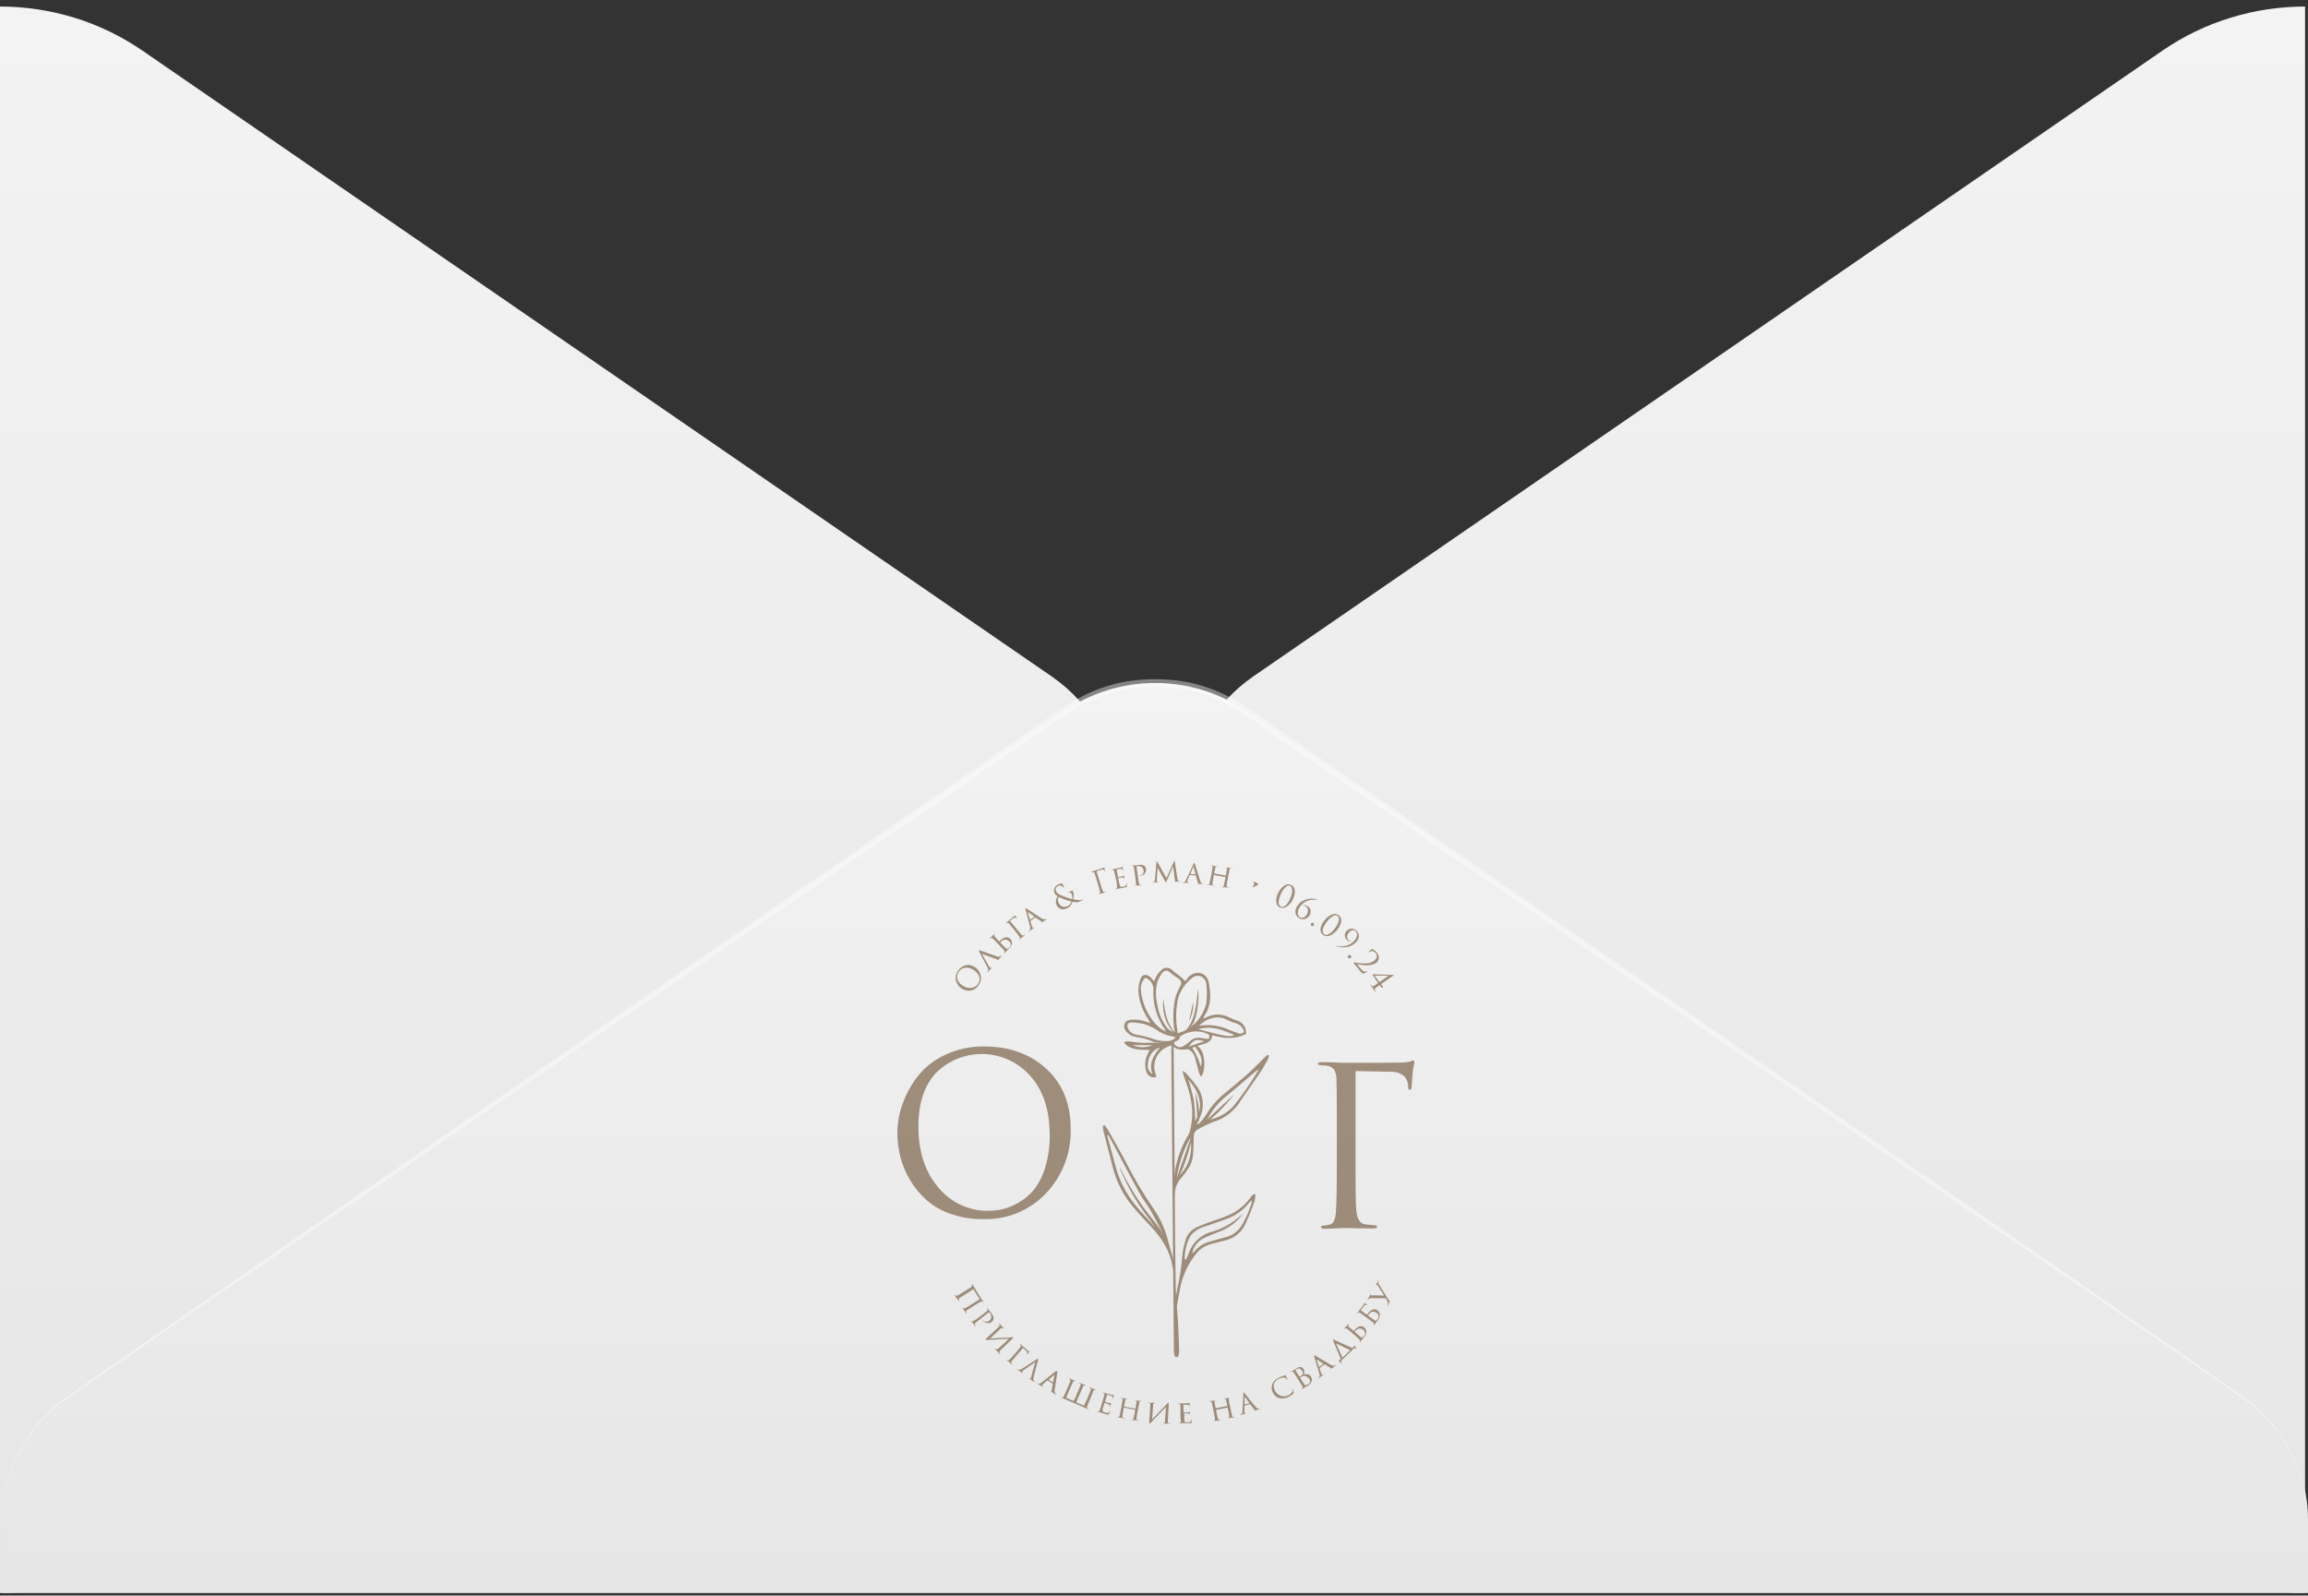 <?xml version="1.0" encoding="UTF-8"?> <svg xmlns="http://www.w3.org/2000/svg" width="256" height="177" viewBox="0 0 256 177" fill="none"><rect x="0" y="0" width="256" height="177" fill="#333333" stroke="none"/><path d="M255.675 0.724V176.724C250.017 176.723 244.5 175.018 239.896 171.846L138.977 102.376C136.73 100.819 134.899 98.768 133.637 96.393C132.374 94.018 131.715 91.387 131.715 88.718C131.715 86.049 132.374 83.418 133.637 81.043C134.899 78.669 136.73 76.618 138.977 75.06L239.896 5.59C244.504 2.427 250.019 0.726 255.675 0.724ZM0 0.724V176.724C5.658 176.723 11.175 175.018 15.779 171.846L116.698 102.388C118.945 100.83 120.776 98.779 122.038 96.404C123.301 94.029 123.96 91.398 123.96 88.729C123.96 86.06 123.301 83.43 122.038 81.055C120.776 78.68 118.945 76.629 116.698 75.071L15.779 5.602C11.173 2.434 5.658 0.729 0 0.724Z" fill="url(#paint0_linear_22053_8104)"></path><path d="M0.279 168.571C0.276 165.899 0.937 163.265 2.205 160.889C3.474 158.513 5.313 156.464 7.57 154.913L118.035 78.895C120.982 76.86 124.515 75.766 128.14 75.766C131.764 75.766 135.297 76.86 138.244 78.895L248.71 154.913C250.962 156.467 252.798 158.517 254.066 160.892C255.334 163.268 255.997 165.9 256 168.571V176.724H0.279V168.571Z" fill="url(#paint1_linear_22053_8104)"></path><path opacity="0.4" d="M0.279 168.571C0.27 166.304 0.739 164.059 1.656 161.971C2.573 159.884 3.921 157.997 5.616 156.427C7 155.115 1.918 158.67 114.174 81.082C118.361 78.188 121.605 75.351 128.128 75.351C134.651 75.351 137.977 78.222 142.082 81.082C254.326 158.636 249.256 155.092 250.64 156.427C252.326 158.003 253.664 159.891 254.576 161.977C255.487 164.064 255.952 166.307 255.942 168.571C255.932 166.319 255.45 164.093 254.525 162.025C253.599 159.957 252.25 158.091 250.559 156.539C249.117 155.193 257.535 161.17 141.64 81.732C137.326 78.772 134.337 76.204 128.116 76.204C121.895 76.204 118.733 78.895 114.605 81.732C-1.361 161.26 7.163 155.148 5.674 156.539C3.98 158.09 2.629 159.956 1.702 162.024C0.775 164.091 0.291 166.319 0.279 168.571Z" fill="white"></path><g opacity="0.7"><path d="M130.153 115.767C130.153 115.995 130.183 116.224 130.183 116.452C130.224 122.006 130.266 127.56 130.31 133.114C130.336 136.328 130.346 139.542 130.407 142.76C130.432 144.075 130.589 145.385 130.665 146.695C130.726 147.786 130.762 148.878 130.792 149.969C130.777 150.155 130.736 150.338 130.67 150.513C130.336 150.609 130.27 150.416 130.239 150.233C130.21 150.013 130.198 149.791 130.204 149.568L130.097 137.572C130.036 130.529 129.977 123.487 129.919 116.447C129.919 116.219 129.95 115.995 129.965 115.767H130.153Z" fill="#7C644A"></path><path d="M127.606 113.508C127.509 113.33 127.459 113.229 127.398 113.132C126.773 112.227 126.386 111.18 126.271 110.086C126.248 109.594 126.321 109.103 126.484 108.639C126.672 108.06 127.144 107.989 127.606 108.411C127.743 108.532 127.859 108.685 128.012 108.852C128.095 108.625 128.199 108.406 128.321 108.197C128.496 107.928 128.711 107.688 128.961 107.487C129.137 107.378 129.347 107.338 129.551 107.372C129.756 107.407 129.94 107.514 130.072 107.674C130.28 107.867 130.528 108.015 130.747 108.182C130.965 108.35 131.173 108.563 131.482 108.847C131.592 108.665 131.722 108.495 131.868 108.34C132.715 107.573 133.867 107.898 134.075 109.01C134.309 110.243 134.39 111.492 133.629 112.624C133.561 112.745 133.502 112.871 133.451 113C133.538 112.979 133.623 112.95 133.705 112.914C134.12 112.671 134.592 112.542 135.072 112.542C135.553 112.542 136.025 112.671 136.44 112.914C136.7 113.038 136.97 113.141 137.247 113.223C137.442 113.289 137.622 113.395 137.773 113.535C137.924 113.675 138.044 113.846 138.125 114.036C138.183 114.244 138.217 114.459 138.226 114.675C136.968 115.366 135.735 115.183 134.466 114.848C134.415 115.457 133.999 115.676 133.497 115.818C133.106 115.929 132.715 116.046 132.335 116.193C131.933 116.382 131.489 116.464 131.046 116.432C130.809 116.431 130.575 116.372 130.366 116.26C130.158 116.147 129.98 115.985 129.849 115.787C129.24 115.731 128.697 115.686 128.159 115.63C128.056 115.619 127.957 115.59 127.865 115.544C127.272 115.284 126.644 115.113 126.002 115.036C125.591 114.985 125.215 114.777 124.952 114.457C124.834 114.344 124.751 114.198 124.714 114.039C124.677 113.879 124.688 113.712 124.744 113.559C124.891 113.203 125.211 113.142 125.541 113.112C126.104 113.08 126.669 113.163 127.2 113.355L127.606 113.508ZM130.625 114.615C130.797 114.571 130.967 114.517 131.132 114.452C131.788 114.175 132.37 113.748 132.832 113.206C133.293 112.664 133.622 112.022 133.791 111.33C133.893 110.575 133.893 109.81 133.791 109.055C133.774 108.936 133.727 108.822 133.654 108.725C133.592 108.608 133.504 108.506 133.397 108.426C133.291 108.346 133.168 108.291 133.038 108.264C132.908 108.237 132.773 108.239 132.644 108.269C132.515 108.3 132.393 108.358 132.289 108.441C131.531 109.007 130.97 109.797 130.686 110.7C130.491 111.547 130.419 112.417 130.473 113.284C130.493 113.691 130.569 114.107 130.625 114.599V114.615ZM130.32 114.559C130.121 113.624 130.081 112.663 130.204 111.716C130.253 110.95 130.469 110.205 130.838 109.533C131.153 109.025 131.066 108.756 130.559 108.456C130.315 108.312 130.087 108.142 129.879 107.949C129.509 107.588 129.164 107.563 128.864 107.994C128.636 108.3 128.464 108.644 128.357 109.01C128.169 109.791 128.169 110.605 128.357 111.386C128.492 112.3 128.839 113.169 129.372 113.924C129.606 114.231 129.943 114.444 130.32 114.523V114.559ZM129.306 114.432C129.3 114.387 129.292 114.343 129.28 114.3C128.306 112.967 127.83 111.333 127.936 109.685C127.924 109.415 127.832 109.155 127.672 108.937C127.512 108.719 127.291 108.554 127.037 108.461C126.844 108.652 126.7 108.886 126.616 109.144C126.532 109.402 126.511 109.676 126.555 109.944C126.692 111.175 127.172 112.344 127.941 113.315C128.291 113.79 128.755 114.169 129.29 114.417L129.306 114.432ZM130.417 115.112C130.323 115.052 130.22 115.007 130.112 114.98C129.437 114.885 128.797 114.621 128.25 114.213C127.83 113.956 127.38 113.752 126.911 113.604C126.466 113.497 126.012 113.436 125.556 113.421C125.327 113.421 125.048 113.487 125.048 113.726C125.038 113.924 125.097 114.12 125.216 114.279C125.317 114.418 125.446 114.535 125.595 114.622C125.743 114.71 125.908 114.766 126.078 114.787C126.771 114.896 127.451 115.074 128.108 115.32C128.579 115.459 129.07 115.514 129.559 115.483C129.719 115.48 129.876 115.445 130.021 115.378C130.166 115.312 130.296 115.216 130.402 115.097L130.417 115.112ZM133.02 113.792C134.167 113.61 135.343 113.776 136.394 114.269C136.709 114.398 137.029 114.515 137.353 114.62C137.464 114.669 137.588 114.679 137.705 114.649C137.822 114.618 137.925 114.549 137.998 114.452C137.942 114.235 137.831 114.037 137.677 113.875C137.522 113.713 137.329 113.594 137.115 113.528C136.802 113.444 136.498 113.331 136.207 113.188C135.146 112.558 133.918 112.904 133.005 113.777L133.02 113.792ZM130.204 115.691C130.236 115.783 130.287 115.868 130.354 115.939C130.42 116.01 130.501 116.067 130.59 116.106C130.68 116.145 130.777 116.164 130.874 116.164C130.972 116.163 131.069 116.142 131.158 116.102C131.452 115.959 131.721 115.769 131.954 115.538C132.112 115.372 132.311 115.248 132.53 115.18C132.749 115.111 132.983 115.1 133.208 115.148C133.456 115.193 133.715 115.219 133.959 115.249C133.999 115.249 134.05 115.208 134.136 115.168C134.136 115.036 134.111 114.894 134.101 114.772C133.593 114.501 133.019 114.38 132.445 114.422C131.871 114.464 131.321 114.668 130.858 115.01C130.899 115.417 130.432 115.437 130.188 115.676L130.204 115.691ZM132.934 114.168C133.441 114.315 133.898 114.442 134.339 114.549C134.918 114.691 135.496 114.828 136.08 114.929C136.324 114.945 136.569 114.933 136.81 114.894V114.772C135.587 114.249 134.375 113.751 132.918 114.163L132.934 114.168ZM131.883 116.087L133.578 115.513C132.675 115.244 132.406 115.33 131.868 116.082L131.883 116.087Z" fill="#7C644A"></path><path d="M130.366 145.309C130.342 145.115 130.334 144.92 130.341 144.725C130.375 144.162 130.452 143.602 130.569 143.05C130.855 141.785 131.048 140.5 131.147 139.207C131.215 138.632 131.339 138.066 131.518 137.516C131.615 137.204 131.78 136.917 132 136.675C132.22 136.433 132.49 136.242 132.791 136.115C133.299 135.891 133.806 135.714 134.314 135.521C134.968 135.282 135.643 135.084 136.282 134.805C137.245 134.389 138.076 133.718 138.688 132.866C138.809 132.698 138.891 132.46 139.251 132.475C139.252 132.724 139.223 132.973 139.165 133.216C138.855 134.069 138.546 134.917 138.15 135.754C137.937 136.234 137.611 136.655 137.2 136.981C136.789 137.308 136.306 137.529 135.79 137.628C135.323 137.734 134.867 137.871 134.4 137.983C133.647 138.166 132.987 138.617 132.543 139.252C131.706 140.342 131.138 141.613 130.884 142.963C130.741 143.745 130.599 144.532 130.452 145.319L130.366 145.309ZM131.411 139.724H131.523C131.547 139.702 131.57 139.676 131.589 139.648C131.675 139.445 131.777 139.247 131.848 139.034C132.049 138.441 132.398 137.908 132.861 137.487C133.325 137.065 133.887 136.768 134.496 136.623C135.662 136.271 136.734 135.662 137.632 134.841C137.708 134.769 137.8 134.709 137.881 134.637C137.225 135.54 136.318 136.229 135.273 136.617C134.664 136.876 134.03 137.09 133.441 137.389C133.132 137.552 132.863 137.783 132.655 138.064C132.447 138.346 132.304 138.67 132.238 139.014C132.34 138.968 132.43 138.9 132.502 138.816C132.917 138.309 133.476 137.941 134.106 137.76C134.715 137.587 135.318 137.409 135.932 137.252C136.315 137.16 136.675 136.99 136.99 136.753C137.305 136.517 137.569 136.218 137.764 135.876C138.217 135.11 138.575 134.292 138.83 133.439C138.838 133.343 138.838 133.246 138.83 133.15C138.756 133.21 138.687 133.274 138.622 133.343C138.017 134.135 137.211 134.75 136.288 135.125C135.43 135.47 134.547 135.734 133.684 136.049C133.052 136.206 132.486 136.562 132.071 137.064C131.609 137.867 131.38 138.783 131.411 139.709V139.724Z" fill="#7C644A"></path><path d="M131.386 114.472C132.629 113.157 132.67 111.472 132.878 109.731C133.065 110.68 132.776 112.843 132.335 113.528C132.086 113.909 131.873 114.31 131.386 114.472Z" fill="#7C644A"></path><path d="M129.031 110.832C129.219 112.178 129.356 113.528 130.401 114.594C130.325 114.594 130.219 114.594 130.183 114.538C129.914 114.236 129.678 113.906 129.478 113.553C129.078 112.706 128.924 111.763 129.031 110.832Z" fill="#7C644A"></path><path d="M132.345 111.167C132.394 111.895 132.236 112.622 131.888 113.264L132.345 111.167Z" fill="#7C644A"></path><path d="M124.246 129.551C124.358 129.774 124.47 129.997 124.576 130.221C125.446 131.942 126.491 133.569 127.697 135.074C128.405 135.907 129.016 136.819 129.518 137.79C129.629 137.997 129.693 138.226 129.706 138.46L129.453 138.095C128.773 137.115 128.118 136.115 127.423 135.165C126.119 133.499 125.053 131.659 124.257 129.698C124.243 129.654 124.233 129.61 124.226 129.566L124.246 129.551Z" fill="#7C644A"></path><path d="M132.416 125.235C131.985 127.723 131.041 130.414 130.386 131.079L132.416 125.235Z" fill="#7C644A"></path><path d="M133.477 124.799C133.502 124.646 133.477 124.565 133.532 124.53C134.639 123.48 135.755 122.441 136.881 121.412C135.906 122.691 134.76 123.83 133.477 124.799Z" fill="#7C644A"></path><path d="M132.832 124.413C132.761 123.397 132.695 122.336 132.624 121.301H132.654C132.736 121.646 132.837 121.991 132.888 122.341C132.964 122.849 133.02 123.357 133.05 123.864C133.034 124.066 132.988 124.265 132.913 124.453L132.832 124.413Z" fill="#7C644A"></path><path d="M140.753 117.062C140.728 117.236 140.68 117.407 140.611 117.569C140.296 118.133 139.976 118.701 139.596 119.239C138.865 120.331 138.074 121.397 137.358 122.489C136.658 123.447 135.661 124.147 134.522 124.479C133.969 124.701 133.432 124.959 132.913 125.25C132.744 125.335 132.605 125.47 132.514 125.636C132.423 125.802 132.386 125.991 132.406 126.179C132.406 126.839 132.375 127.51 132.324 128.17C132.276 128.719 132.08 129.246 131.756 129.693C131.576 129.983 131.373 130.258 131.147 130.515C130.589 131.102 130.273 131.878 130.264 132.688C130.261 132.756 130.246 132.823 130.219 132.886C129.985 130.427 130.555 127.958 131.842 125.85C131.937 125.655 132.004 125.448 132.04 125.235C132.517 123.235 132.076 121.346 131.35 119.488C131.279 119.305 131.244 119.107 131.152 118.793C131.287 118.857 131.413 118.937 131.528 119.031C131.945 119.482 132.338 119.955 132.705 120.448C133.097 120.96 133.337 121.572 133.396 122.214C133.455 122.857 133.332 123.503 133.04 124.078C132.954 124.26 132.872 124.448 132.791 124.636C132.787 124.67 132.787 124.704 132.791 124.738C132.908 124.681 133.017 124.609 133.116 124.524C133.36 124.261 133.581 123.978 133.776 123.677C134.306 122.775 134.993 121.975 135.805 121.316C136.673 120.6 137.551 119.884 138.393 119.138C139.017 118.579 139.591 117.97 140.189 117.381C140.321 117.254 140.458 117.133 140.595 117.011L140.753 117.062ZM133.872 124.271C134.996 124.096 136.029 123.549 136.805 122.717C137.779 121.504 138.671 120.227 139.474 118.894C139.524 118.803 139.566 118.708 139.601 118.61C139.093 118.986 138.632 119.397 138.165 119.798C137.399 120.448 136.643 121.093 135.851 121.742C135.025 122.44 134.351 123.301 133.872 124.271ZM130.533 130.652C131.903 129.5 132.274 127.997 132.056 126.174C131.268 127.556 130.751 129.076 130.533 130.652ZM131.797 119.762C132.046 120.519 132.256 121.289 132.426 122.067C132.515 122.826 132.566 123.588 132.578 124.352C133.476 122.895 133.223 121.331 131.797 119.762Z" fill="#7C644A"></path><path d="M122.501 124.814C122.644 124.973 122.775 125.143 122.892 125.322C123.607 126.601 124.338 127.86 125.018 129.18C125.886 130.865 126.859 132.495 127.931 134.059C128.712 135.183 129.276 136.443 129.595 137.775C129.783 138.552 130.036 139.298 130.234 140.09C130.279 140.357 130.301 140.627 130.3 140.897L130.189 140.928C130.127 140.786 130.076 140.64 130.036 140.491C129.788 138.734 128.844 137.359 127.682 136.089C126.966 135.313 126.231 134.566 125.556 133.734C124.537 132.484 123.807 131.024 123.42 129.459C123.064 128.105 122.716 126.751 122.374 125.398C122.345 125.23 122.329 125.06 122.329 124.89L122.501 124.814ZM122.938 125.916L122.811 125.956C123.115 127.09 123.421 128.22 123.729 129.347C124.12 130.856 124.82 132.266 125.784 133.49C126.18 133.998 126.596 134.46 127.017 134.927C127.677 135.658 128.357 136.374 129.047 137.14C129.002 136.967 128.944 136.797 128.874 136.633C128.473 135.866 128.088 135.084 127.651 134.333C127.266 133.673 126.784 133.064 126.413 132.394C125.541 130.83 124.713 129.241 123.876 127.662L122.938 125.916Z" fill="#7C644A"></path><path d="M124.734 115.579C124.878 115.533 125.029 115.511 125.18 115.513C126.069 115.669 126.974 115.722 127.875 115.67C128.494 115.67 129.113 115.67 129.732 115.67C129.852 115.69 129.97 115.724 130.082 115.772V115.899C129.956 115.957 129.828 116.008 129.696 116.051C129.102 116.24 128.606 116.653 128.313 117.204C128.019 117.754 127.953 118.397 128.128 118.996C128.184 119.148 128.215 119.311 128.26 119.468C128.149 119.508 128.03 119.524 127.912 119.515C127.793 119.506 127.678 119.472 127.574 119.416C127.469 119.361 127.377 119.283 127.304 119.19C127.231 119.097 127.178 118.989 127.149 118.874C126.95 118.249 126.998 117.572 127.281 116.98C127.342 116.823 127.423 116.676 127.514 116.473C126.5 116.442 125.485 116.544 124.724 115.742L124.734 115.579ZM128.671 116.183C128.281 116.314 127.941 116.564 127.699 116.898C127.458 117.233 127.328 117.634 127.327 118.046C127.283 118.259 127.308 118.481 127.4 118.678C127.491 118.876 127.643 119.039 127.834 119.143C127.388 117.97 127.936 117.087 128.671 116.183ZM125.657 115.945C125.995 116.093 126.359 116.169 126.728 116.169C127.097 116.169 127.461 116.093 127.799 115.945H125.657Z" fill="#7C644A"></path><path d="M133.151 119.366C133.088 119.245 133.034 119.12 132.989 118.991C132.847 118.483 132.73 117.975 132.578 117.468C132.539 117.214 132.433 116.975 132.272 116.775C132.11 116.576 131.899 116.422 131.66 116.33C131.934 116.072 132.121 116.041 132.314 116.33C132.56 116.734 132.772 117.157 132.949 117.595C133.045 117.818 133.086 118.067 133.197 118.295C133.334 117.878 133.306 117.424 133.121 117.026C132.918 116.634 132.679 116.261 132.406 115.914C132.488 115.907 132.57 115.916 132.649 115.94C132.87 116.055 133.061 116.222 133.205 116.426C133.348 116.63 133.442 116.865 133.476 117.112C133.623 117.709 133.623 118.333 133.476 118.93C133.426 119.08 133.363 119.227 133.288 119.366H133.151Z" fill="#7C644A"></path><path d="M150.357 119.026V129.18C150.357 131.718 150.357 133.363 150.428 134.115C150.494 135.191 150.829 135.759 151.443 135.825C151.509 135.825 151.843 135.876 152.457 135.922C152.65 135.922 152.752 135.998 152.752 136.094C152.752 136.191 152.62 136.267 152.361 136.267H151.042C150.565 136.267 150.174 136.267 149.854 136.232H149.347H149.088C148.114 136.282 147.388 136.308 146.916 136.308C146.653 136.308 146.526 136.242 146.526 136.11C146.526 135.978 146.612 135.978 146.795 135.963C147.008 135.942 147.219 135.91 147.429 135.866C147.548 135.84 147.66 135.787 147.755 135.71C147.85 135.633 147.926 135.536 147.977 135.424C148.112 135.057 148.182 134.669 148.185 134.277C148.249 133.35 148.281 131.657 148.281 129.2V124.895C148.281 121.9 148.266 120.14 148.236 119.615C148.229 119.277 148.14 118.946 147.977 118.651C147.778 118.412 147.494 118.259 147.185 118.224C147.089 118.201 146.99 118.189 146.891 118.189H146.571C146.297 118.158 146.155 118.102 146.155 118.021C146.155 117.94 146.287 117.823 146.546 117.823C146.805 117.823 147.343 117.823 147.952 117.859C148.56 117.894 149.017 117.899 149.306 117.899C152.939 117.899 154.944 117.891 155.319 117.874C155.723 117.881 156.127 117.832 156.517 117.727C156.579 117.675 156.655 117.642 156.735 117.63C156.831 117.63 156.882 117.701 156.882 117.848C156.878 117.906 156.869 117.964 156.857 118.021C156.857 118.102 156.836 118.199 156.796 118.31C156.796 118.427 156.75 118.524 156.735 118.605C156.705 118.803 156.654 119.397 156.588 120.392C156.588 120.717 156.517 120.9 156.37 120.9C156.222 120.9 156.212 120.793 156.197 120.58C156.202 120.13 156.037 119.695 155.735 119.361C155.323 119.043 154.814 118.878 154.294 118.894L150.555 118.823C150.428 118.757 150.357 118.843 150.357 119.026Z" fill="#7C644A"></path><path d="M109.024 135.242C107.816 135.258 106.614 135.064 105.472 134.668C104.485 134.341 103.571 133.823 102.783 133.145C102.061 132.502 101.444 131.752 100.951 130.921C100.465 130.116 100.099 129.244 99.865 128.332C99.646 127.452 99.535 126.548 99.535 125.641C99.543 124.559 99.737 123.485 100.109 122.468C100.506 121.362 101.074 120.326 101.793 119.397C102.604 118.372 103.648 117.556 104.838 117.016C106.189 116.381 107.668 116.064 109.161 116.087C111.962 116.087 114.262 116.914 116.062 118.569C117.861 120.224 118.761 122.45 118.761 125.245C118.829 127.88 117.854 130.435 116.047 132.353C115.149 133.307 114.058 134.058 112.847 134.556C111.636 135.054 110.333 135.288 109.024 135.242ZM109.684 134.313C110.206 134.31 110.727 134.249 111.236 134.13C111.853 133.971 112.445 133.725 112.992 133.399C113.64 133.028 114.216 132.543 114.692 131.967C115.253 131.238 115.671 130.41 115.925 129.525C116.279 128.361 116.451 127.148 116.432 125.931C116.432 123.128 115.707 120.928 114.255 119.331C113.608 118.603 112.819 118.014 111.936 117.601C111.054 117.188 110.096 116.959 109.123 116.928C108.149 116.897 107.179 117.065 106.272 117.421C105.365 117.778 104.541 118.315 103.848 119.001C102.529 120.385 101.869 122.374 101.869 124.966C101.869 127.769 102.61 130.029 104.092 131.749C104.771 132.57 105.627 133.228 106.595 133.673C107.563 134.119 108.618 134.341 109.684 134.323V134.313Z" fill="#7C644A"></path><path d="M108.288 143.527C108.11 143.233 108.009 143.075 107.994 143.05V143.024H107.953L106.938 143.659C106.701 143.805 106.532 143.916 106.431 143.994C106.345 144.055 106.314 144.121 106.345 144.192C106.352 144.217 106.362 144.241 106.375 144.263V144.314C106.375 144.339 106.375 144.36 106.375 144.37C106.375 144.38 106.375 144.37 106.324 144.329L106.248 144.197L106.157 144.045L106.076 143.969L106.005 143.867C105.97 143.818 105.937 143.767 105.908 143.715C105.908 143.684 105.908 143.664 105.908 143.659C105.908 143.654 105.908 143.659 105.954 143.659L105.994 143.71C106.04 143.761 106.116 143.755 106.228 143.71C106.34 143.664 106.502 143.557 106.735 143.4L107.192 143.121L107.735 142.776C107.771 142.755 107.8 142.723 107.816 142.684C107.828 142.646 107.828 142.605 107.816 142.567V142.527C107.813 142.513 107.813 142.5 107.816 142.486C107.816 142.461 107.816 142.446 107.816 142.435C107.816 142.425 107.847 142.435 107.862 142.471L107.968 142.649L108.044 142.781L108.877 144.131L108.917 144.192L108.998 144.319L109.064 144.41C109.064 144.441 109.064 144.456 109.064 144.461C109.064 144.466 109.034 144.461 109.019 144.461L108.983 144.415C108.962 144.386 108.931 144.365 108.897 144.355C108.853 144.356 108.811 144.37 108.775 144.395L108.222 144.73L107.77 145.009C107.481 145.192 107.304 145.304 107.238 145.355C107.198 145.377 107.166 145.41 107.146 145.451C107.138 145.468 107.133 145.486 107.133 145.504C107.133 145.523 107.138 145.541 107.146 145.558C107.161 145.596 107.178 145.633 107.197 145.669C107.197 145.695 107.197 145.715 107.197 145.72C107.197 145.725 107.197 145.72 107.156 145.72L107.07 145.578C107.035 145.522 107.009 145.471 106.984 145.426C106.959 145.38 106.948 145.36 106.943 145.36L106.872 145.248L106.771 145.096C106.771 145.065 106.771 145.05 106.771 145.04C106.771 145.03 106.801 145.04 106.822 145.065L106.862 145.111C106.908 145.162 106.979 145.157 107.07 145.111C107.162 145.065 107.359 144.949 107.633 144.781L108.648 144.141C108.648 144.141 108.648 144.141 108.648 144.111C108.648 144.08 108.506 143.872 108.288 143.527Z" fill="#7C644A"></path><path d="M108.547 146.162L108.973 145.837C109.262 145.608 109.435 145.476 109.48 145.431C109.513 145.409 109.537 145.375 109.547 145.337C109.556 145.298 109.55 145.257 109.531 145.223C109.514 145.19 109.494 145.159 109.47 145.131C109.47 145.131 109.47 145.131 109.47 145.101C109.47 145.07 109.501 145.101 109.521 145.101C109.549 145.145 109.58 145.187 109.612 145.228L109.698 145.35C109.698 145.385 109.734 145.4 109.739 145.4L109.851 145.537L109.993 145.715C110.131 145.87 110.209 146.071 110.211 146.279C110.203 146.352 110.18 146.422 110.142 146.485C110.104 146.548 110.053 146.603 109.993 146.644C109.922 146.7 109.84 146.741 109.753 146.763C109.665 146.785 109.574 146.788 109.485 146.771C109.281 146.735 109.099 146.62 108.978 146.451L108.937 146.395C108.937 146.395 108.937 146.365 108.937 146.36L108.988 146.416C109.027 146.47 109.076 146.517 109.132 146.553C109.189 146.588 109.252 146.613 109.318 146.624C109.385 146.632 109.454 146.627 109.519 146.609C109.584 146.591 109.645 146.56 109.698 146.517C109.766 146.474 109.824 146.416 109.867 146.348C109.91 146.281 109.938 146.204 109.949 146.124C109.959 146.045 109.952 145.963 109.928 145.887C109.904 145.81 109.864 145.739 109.81 145.68C109.787 145.647 109.758 145.619 109.724 145.598C109.724 145.598 109.693 145.598 109.663 145.598L108.694 146.35C108.415 146.568 108.242 146.705 108.186 146.761C108.131 146.817 108.09 146.903 108.131 146.964C108.151 147.007 108.177 147.048 108.207 147.086V147.111C108.207 147.111 108.171 147.111 108.151 147.111L108.044 146.969C108.004 146.918 107.973 146.873 107.953 146.842C107.933 146.812 107.917 146.786 107.912 146.786L107.872 146.741L107.821 146.68L107.77 146.614L107.725 146.563C107.725 146.532 107.725 146.517 107.725 146.502C107.746 146.526 107.77 146.549 107.796 146.568C107.831 146.604 107.892 146.593 107.983 146.538C108.179 146.424 108.367 146.299 108.547 146.162Z" fill="#7C644A"></path><path d="M110.937 147.436L109.82 148.487C111.246 148.401 112.007 148.355 112.109 148.355C112.202 148.333 112.3 148.333 112.393 148.355C112.397 148.367 112.397 148.379 112.393 148.391C112.38 148.415 112.363 148.437 112.342 148.457L112.215 148.584L111.018 149.746C110.956 149.802 110.902 149.867 110.861 149.939C110.848 149.957 110.842 149.978 110.842 150C110.842 150.022 110.848 150.043 110.861 150.061C110.883 150.099 110.911 150.135 110.942 150.167C110.942 150.193 110.942 150.208 110.942 150.218C110.942 150.228 110.942 150.218 110.891 150.218L110.719 150.03C110.637 149.934 110.587 149.883 110.582 149.878C110.577 149.873 110.531 149.827 110.485 149.782L110.374 149.67C110.348 149.67 110.343 149.629 110.374 149.619C110.404 149.609 110.374 149.619 110.424 149.619L110.495 149.67C110.515 149.683 110.538 149.69 110.561 149.69C110.585 149.69 110.608 149.683 110.627 149.67C110.706 149.618 110.779 149.558 110.845 149.492C110.977 149.375 111.165 149.198 111.409 148.985L111.916 148.502C110.394 148.599 109.582 148.65 109.465 148.65C109.415 148.653 109.366 148.64 109.323 148.614C109.318 148.608 109.315 148.601 109.315 148.594C109.315 148.586 109.318 148.579 109.323 148.573C109.323 148.573 109.354 148.528 109.394 148.487L109.77 148.132L110.277 147.67L110.693 147.269C110.768 147.204 110.833 147.129 110.886 147.045C110.893 147.022 110.894 146.998 110.888 146.975C110.883 146.952 110.872 146.931 110.856 146.913L110.82 146.878L110.79 146.837C110.79 146.837 110.79 146.807 110.79 146.796C110.79 146.786 110.82 146.796 110.851 146.827L110.982 146.974L111.094 147.096L111.216 147.213L111.322 147.319C111.322 147.35 111.358 147.365 111.322 147.375C111.287 147.385 111.292 147.375 111.272 147.375L111.241 147.35L111.211 147.319C111.194 147.31 111.175 147.304 111.155 147.304C111.135 147.304 111.116 147.31 111.099 147.319C111.039 147.35 110.985 147.389 110.937 147.436Z" fill="#7C644A"></path><path d="M113.423 149.579L112.616 150.523C112.418 150.751 112.292 150.904 112.231 150.98C112.193 151.022 112.166 151.073 112.15 151.127C112.148 151.148 112.152 151.169 112.16 151.188C112.168 151.207 112.18 151.225 112.195 151.239L112.241 151.289L112.281 151.325C112.281 151.325 112.281 151.361 112.281 151.371C112.281 151.381 112.251 151.371 112.231 151.371L112.094 151.249L111.967 151.137L111.921 151.091L111.698 150.914C111.698 150.914 111.662 150.873 111.698 150.858C111.733 150.843 111.698 150.858 111.739 150.858L111.804 150.899C111.819 150.905 111.834 150.908 111.85 150.908C111.866 150.908 111.881 150.905 111.896 150.899C111.936 150.876 111.972 150.847 112.002 150.812C112.084 150.731 112.226 150.574 112.418 150.345L112.769 149.944C113.007 149.665 113.144 149.497 113.185 149.436C113.21 149.405 113.227 149.369 113.235 149.33C113.234 149.291 113.22 149.253 113.195 149.223L113.129 149.157C113.129 149.157 113.129 149.117 113.129 149.106C113.129 149.096 113.159 149.106 113.185 149.106L113.322 149.233L113.454 149.35L114.047 149.858C114.088 149.894 114.134 149.923 114.184 149.944C114.184 149.944 114.184 149.944 114.184 149.975L114.113 150.03C114.049 150.084 113.99 150.144 113.936 150.208C113.91 150.239 113.895 150.249 113.88 150.233C113.865 150.218 113.88 150.233 113.88 150.193C113.903 150.169 113.92 150.14 113.931 150.108C113.942 150.077 113.945 150.043 113.941 150.01C113.918 149.948 113.88 149.894 113.829 149.853C113.682 149.716 113.565 149.614 113.494 149.553C113.491 149.544 113.484 149.536 113.475 149.532C113.466 149.527 113.455 149.527 113.446 149.53C113.437 149.534 113.429 149.541 113.425 149.55C113.42 149.559 113.42 149.569 113.423 149.579Z" fill="#7C644A"></path><path d="M114.357 152.823L114.819 151.127C114.819 151.091 114.819 151.081 114.788 151.127L113.586 151.955C113.512 152.001 113.446 152.057 113.388 152.122C113.352 152.173 113.388 152.224 113.428 152.269C113.428 152.269 113.459 152.3 113.428 152.315C113.398 152.33 113.398 152.315 113.367 152.315L113.246 152.224L113.149 152.142L113.043 152.076L112.87 151.955C112.84 151.929 112.825 151.909 112.835 151.899C112.845 151.889 112.865 151.899 112.89 151.899L112.946 151.929C113.043 151.99 113.17 151.97 113.332 151.863L115.006 150.772L115.098 150.716H115.138C115.138 150.716 115.138 150.772 115.138 150.853C115.138 150.934 115.067 151.132 114.93 151.66C114.793 152.188 114.707 152.549 114.661 152.731C114.632 152.8 114.617 152.875 114.617 152.95C114.617 153.025 114.632 153.099 114.661 153.168C114.683 153.203 114.713 153.232 114.748 153.254C114.748 153.254 114.778 153.285 114.748 153.3C114.717 153.315 114.712 153.3 114.677 153.3L114.271 152.995C114.215 152.95 114.195 152.924 114.2 152.914C114.205 152.904 114.2 152.914 114.235 152.914C114.271 152.914 114.347 152.863 114.357 152.823Z" fill="#7C644A"></path><path d="M116.757 153.478L116.199 153.148C116.199 153.148 116.199 153.148 116.153 153.148L115.793 153.452C115.724 153.505 115.664 153.568 115.615 153.64C115.585 153.691 115.615 153.736 115.671 153.777C115.671 153.777 115.702 153.802 115.671 153.818C115.641 153.833 115.641 153.818 115.61 153.818L115.478 153.736L115.372 153.665L115.26 153.604L115.077 153.503C115.042 153.503 115.032 153.467 115.037 153.452C115.042 153.437 115.037 153.452 115.088 153.452L115.148 153.488C115.208 153.507 115.272 153.507 115.331 153.488C115.403 153.458 115.47 153.417 115.529 153.366L117.092 152.117C117.139 152.1 117.189 152.091 117.239 152.092C117.239 152.092 117.27 152.092 117.28 152.092C117.29 152.092 117.28 152.142 117.28 152.224C117.28 152.305 117.239 152.513 117.153 153.051C117.067 153.589 117.016 153.955 116.99 154.143C116.971 154.215 116.965 154.29 116.975 154.364C116.985 154.438 117.009 154.51 117.046 154.574C117.072 154.607 117.105 154.633 117.143 154.65C117.143 154.65 117.173 154.681 117.143 154.696C117.112 154.711 117.143 154.696 117.087 154.696L116.625 154.417C116.574 154.381 116.554 154.361 116.559 154.351C116.564 154.341 116.559 154.351 116.595 154.351C116.63 154.351 116.64 154.351 116.645 154.29L116.767 153.533C116.772 153.53 116.777 153.525 116.779 153.52C116.782 153.514 116.782 153.508 116.781 153.502C116.78 153.496 116.777 153.49 116.773 153.486C116.769 153.482 116.763 153.479 116.757 153.478ZM116.295 153.061L116.803 153.346L116.96 152.528C116.96 152.488 116.96 152.482 116.924 152.528L116.3 153.066C116.3 153.066 116.285 153.051 116.295 153.061Z" fill="#7C644A"></path><path d="M121.029 154.924L120.816 155.432C120.679 155.752 120.598 155.94 120.573 156.031C120.547 156.123 120.573 156.199 120.623 156.234L120.735 156.3C120.735 156.3 120.765 156.326 120.76 156.336C120.755 156.346 120.735 156.336 120.705 156.336L120.542 156.265L120.4 156.199L120.339 156.168L118.046 155.178L117.99 155.153L117.863 155.107L117.756 155.062C117.726 155.062 117.711 155.036 117.721 155.021C117.731 155.006 117.721 155.021 117.767 155.021C117.792 155.026 117.818 155.026 117.843 155.021C117.883 155.021 117.934 155.021 117.985 154.904C118.089 154.712 118.182 154.513 118.264 154.31L118.472 153.802C118.619 153.462 118.7 153.264 118.726 153.203C118.735 153.163 118.735 153.122 118.726 153.082C118.714 153.043 118.689 153.011 118.655 152.99L118.558 152.944C118.558 152.944 118.558 152.944 118.558 152.914C118.558 152.884 118.589 152.914 118.619 152.914L118.761 152.98L118.898 153.041L118.954 153.071H119.01L119.137 153.122L119.243 153.163C119.274 153.163 119.289 153.193 119.279 153.208C119.269 153.224 119.279 153.208 119.248 153.208H119.208H119.172C119.101 153.208 119.045 153.234 119 153.325C118.954 153.417 118.883 153.574 118.746 153.904L118.558 154.33C118.386 154.737 118.289 154.97 118.269 155.026C118.249 155.082 118.269 155.056 118.269 155.062C118.269 155.062 118.563 155.199 119.04 155.402C119.04 155.402 119.086 155.402 119.106 155.376C119.205 155.194 119.293 155.006 119.37 154.813L119.598 154.275C119.746 153.94 119.832 153.742 119.852 153.681C119.871 153.644 119.875 153.602 119.864 153.562C119.852 153.522 119.826 153.489 119.791 153.467L119.715 153.427C119.715 153.427 119.68 153.427 119.685 153.386C119.69 153.346 119.715 153.386 119.746 153.386L119.888 153.452L120.02 153.513L120.07 153.538L120.131 153.564L120.258 153.61L120.37 153.655C120.4 153.655 120.415 153.686 120.405 153.706C120.395 153.726 120.405 153.706 120.375 153.706H120.299C120.262 153.701 120.224 153.708 120.193 153.728C120.161 153.747 120.138 153.777 120.126 153.813L119.867 154.412L119.634 154.945C119.492 155.28 119.411 155.452 119.395 155.529C119.393 155.535 119.392 155.542 119.393 155.548C119.393 155.555 119.395 155.562 119.399 155.567C119.402 155.573 119.407 155.578 119.412 155.582C119.418 155.586 119.424 155.588 119.431 155.59L120.187 155.92C120.217 155.92 120.243 155.92 120.258 155.889C120.369 155.678 120.469 155.461 120.557 155.239L120.75 154.792C120.897 154.452 120.984 154.254 120.999 154.193C121.008 154.155 121.008 154.115 120.999 154.077C120.986 154.038 120.959 154.005 120.923 153.985L120.842 153.94C120.842 153.94 120.811 153.94 120.842 153.904C120.872 153.868 120.842 153.904 120.902 153.904L121.045 153.965L121.176 154.031L121.227 154.056H121.288L121.41 154.107L121.521 154.153C121.557 154.153 121.567 154.178 121.562 154.193C121.557 154.209 121.562 154.193 121.516 154.193L121.456 154.168C121.39 154.168 121.329 154.168 121.283 154.29C121.237 154.412 121.176 154.589 121.029 154.924Z" fill="#7C644A"></path><path d="M122.176 155.843L122.328 155.336C122.43 154.98 122.491 154.772 122.506 154.711C122.516 154.671 122.516 154.629 122.506 154.589C122.49 154.553 122.461 154.524 122.425 154.508L122.344 154.478C122.313 154.478 122.303 154.478 122.308 154.447C122.313 154.417 122.308 154.422 122.364 154.447L122.506 154.493L122.714 154.564L123.404 154.762C123.45 154.768 123.496 154.768 123.541 154.762H123.582C123.582 154.762 123.582 154.762 123.582 154.787C123.582 154.813 123.582 154.813 123.551 154.843L123.506 154.935C123.47 155.031 123.45 155.087 123.445 155.107C123.44 155.128 123.419 155.158 123.404 155.153C123.389 155.148 123.404 155.153 123.404 155.107C123.412 155.069 123.412 155.029 123.404 154.99C123.406 154.973 123.404 154.956 123.397 154.94C123.391 154.925 123.381 154.91 123.369 154.899C123.322 154.865 123.271 154.84 123.216 154.823L122.831 154.701C122.831 154.701 122.831 154.701 122.805 154.701L122.577 155.473C122.577 155.473 122.577 155.508 122.577 155.513C122.81 155.584 122.963 155.625 123.039 155.64C123.094 155.662 123.156 155.662 123.211 155.64C123.218 155.636 123.226 155.634 123.234 155.634C123.242 155.634 123.25 155.636 123.257 155.64V155.671L123.226 155.737C123.212 155.762 123.2 155.79 123.191 155.818L123.14 155.945L123.115 156.021C123.115 156.046 123.115 156.057 123.079 156.052C123.044 156.046 123.079 156.052 123.079 156.001V155.914C123.079 155.85 123.034 155.799 122.942 155.762L122.541 155.63H122.511L122.435 155.879C122.435 155.879 122.435 155.95 122.389 156.026L122.333 156.229C122.333 156.285 122.303 156.326 122.298 156.341C122.292 156.395 122.292 156.449 122.298 156.503C122.302 156.539 122.32 156.572 122.349 156.595C122.421 156.643 122.502 156.677 122.587 156.696C122.672 156.727 122.761 156.746 122.851 156.752C122.873 156.755 122.895 156.753 122.917 156.746C122.938 156.739 122.957 156.727 122.973 156.711C123.013 156.671 123.047 156.625 123.074 156.574C123.074 156.544 123.105 156.534 123.12 156.534C123.135 156.534 123.12 156.534 123.12 156.595C123.12 156.656 123.059 156.742 122.993 156.879C122.993 156.909 122.958 156.93 122.937 156.93C122.899 156.937 122.859 156.937 122.821 156.93L122.562 156.849L122.384 156.793L121.983 156.661L121.872 156.635L121.755 156.605C121.724 156.605 121.709 156.605 121.714 156.569C121.719 156.534 121.714 156.569 121.755 156.569H121.826C121.845 156.571 121.863 156.567 121.88 156.559C121.897 156.551 121.912 156.539 121.922 156.524C121.966 156.467 121.997 156.401 122.014 156.331C122.07 156.204 122.12 156.031 122.176 155.843Z" fill="#7C644A"></path><path d="M124.693 156.041L125.956 156.275V156.209C126.022 155.848 126.058 155.635 126.068 155.574C126.077 155.534 126.077 155.493 126.068 155.452C126.045 155.419 126.011 155.396 125.972 155.386C125.944 155.374 125.915 155.365 125.885 155.361C125.855 155.361 125.845 155.361 125.85 155.331C125.855 155.3 125.85 155.305 125.901 155.331L126.053 155.361L126.2 155.392H126.266H126.327H126.459H126.581C126.621 155.392 126.636 155.392 126.631 155.427C126.626 155.463 126.631 155.427 126.591 155.427H126.52C126.474 155.427 126.444 155.427 126.423 155.458C126.398 155.492 126.38 155.532 126.372 155.574C126.372 155.635 126.317 155.848 126.251 156.209L126.149 156.717C126.088 157.057 126.053 157.27 126.048 157.356C126.043 157.443 126.048 157.524 126.134 157.544L126.256 157.58C126.286 157.58 126.296 157.58 126.296 157.61C126.296 157.641 126.296 157.61 126.235 157.61L126.068 157.575L125.911 157.539H125.845H125.784H125.647H125.53C125.5 157.539 125.485 157.539 125.485 157.498C125.485 157.458 125.485 157.498 125.53 157.498H125.611C125.657 157.498 125.693 157.453 125.728 157.351C125.764 157.25 125.799 157.057 125.865 156.722L125.921 156.412C125.921 156.412 125.921 156.412 125.921 156.387L124.652 156.148L124.591 156.458C124.531 156.798 124.495 157.011 124.49 157.097C124.485 157.184 124.515 157.255 124.581 157.275C124.621 157.29 124.662 157.302 124.703 157.311C124.734 157.311 124.744 157.311 124.744 157.341C124.744 157.371 124.744 157.341 124.693 157.341L124.515 157.311L124.358 157.275H124.292H124.231H124.094H123.977C123.937 157.275 123.922 157.275 123.927 157.239C123.932 157.204 123.927 157.239 123.967 157.239H124.054C124.099 157.239 124.14 157.189 124.17 157.097C124.228 156.885 124.274 156.67 124.307 156.453L124.404 155.945C124.475 155.574 124.515 155.361 124.52 155.295C124.525 155.229 124.52 155.128 124.419 155.102L124.328 155.077C124.302 155.077 124.287 155.077 124.292 155.051C124.297 155.026 124.292 155.051 124.348 155.051L124.566 155.097L124.708 155.128H124.774H124.906H125.028C125.058 155.128 125.079 155.128 125.073 155.163C125.068 155.199 125.073 155.163 125.033 155.163H124.962C124.945 155.161 124.928 155.164 124.912 155.17C124.896 155.176 124.882 155.186 124.871 155.199C124.844 155.233 124.825 155.273 124.815 155.315C124.815 155.376 124.759 155.584 124.693 155.945V156.006C124.693 156.006 124.683 156.036 124.693 156.041Z" fill="#7C644A"></path><path d="M127.895 155.93L127.793 157.453L129.381 155.798C129.498 155.676 129.569 155.62 129.6 155.62C129.604 155.618 129.609 155.617 129.615 155.617C129.62 155.617 129.625 155.618 129.63 155.62C129.634 155.645 129.634 155.671 129.63 155.696C129.63 155.737 129.63 155.798 129.63 155.879C129.589 156.595 129.559 157.148 129.539 157.549C129.525 157.63 129.525 157.712 129.539 157.793C129.545 157.815 129.557 157.834 129.574 157.848C129.591 157.863 129.613 157.872 129.635 157.874L129.767 157.899C129.792 157.899 129.808 157.899 129.808 157.93C129.808 157.96 129.808 157.93 129.757 157.93H129.503H129.295H129.006C128.97 157.93 128.955 157.93 128.955 157.905C128.955 157.879 128.955 157.905 129.006 157.905H129.092C129.138 157.905 129.168 157.869 129.183 157.808C129.207 157.719 129.221 157.627 129.224 157.534C129.224 157.356 129.26 157.102 129.28 156.767C129.3 156.432 129.32 156.199 129.331 156.067C128.285 157.167 127.719 157.757 127.631 157.839C127.596 157.873 127.552 157.898 127.504 157.91C127.496 157.909 127.489 157.905 127.484 157.9C127.478 157.894 127.474 157.887 127.473 157.879C127.468 157.842 127.468 157.804 127.473 157.767C127.473 157.666 127.473 157.493 127.504 157.26C127.534 157.026 127.534 156.793 127.55 156.585C127.565 156.376 127.55 156.183 127.58 156.011C127.593 155.911 127.593 155.811 127.58 155.711C127.571 155.69 127.555 155.671 127.535 155.658C127.515 155.646 127.492 155.639 127.468 155.64H127.418H127.367C127.367 155.64 127.336 155.64 127.336 155.615C127.336 155.59 127.362 155.59 127.407 155.615H127.605H127.763H128.087C128.123 155.615 128.143 155.615 128.143 155.64C128.143 155.666 128.143 155.666 128.098 155.666H128.016C127.997 155.667 127.977 155.674 127.961 155.686C127.945 155.697 127.933 155.713 127.925 155.732C127.904 155.795 127.893 155.862 127.895 155.93Z" fill="#7C644A"></path><path d="M130.939 157.062V156.529C130.939 156.163 130.939 155.95 130.904 155.884C130.903 155.843 130.891 155.802 130.868 155.767C130.842 155.739 130.805 155.723 130.767 155.722H130.681C130.65 155.722 130.635 155.722 130.63 155.722C130.625 155.722 130.63 155.691 130.686 155.691H131.051L131.772 155.661C131.818 155.66 131.865 155.651 131.909 155.635H131.949C131.949 155.635 131.949 155.635 131.949 155.661V155.716C131.945 155.75 131.945 155.784 131.949 155.818C131.949 155.925 131.949 155.985 131.949 156.006C131.949 156.026 131.949 156.062 131.949 156.062C131.949 156.062 131.924 156.062 131.924 156.021C131.92 155.982 131.91 155.944 131.893 155.909C131.882 155.878 131.86 155.851 131.833 155.833C131.776 155.822 131.717 155.822 131.66 155.833C131.599 155.833 131.462 155.833 131.254 155.833C131.254 155.833 131.254 155.833 131.254 155.859L131.285 156.666V156.701C131.528 156.701 131.69 156.701 131.792 156.671C131.893 156.64 131.929 156.645 131.954 156.61C131.957 156.602 131.962 156.596 131.968 156.59C131.975 156.585 131.982 156.581 131.99 156.579V156.615C131.99 156.615 131.99 156.656 131.99 156.686C131.987 156.715 131.987 156.744 131.99 156.772C131.987 156.818 131.987 156.864 131.99 156.909C131.99 156.96 131.99 156.986 131.99 156.991C131.99 156.996 131.99 157.026 131.99 157.026C131.99 157.026 131.99 157.026 131.99 156.981C131.992 156.954 131.992 156.926 131.99 156.899C131.964 156.833 131.909 156.803 131.812 156.798C131.67 156.79 131.528 156.79 131.386 156.798H131.361V157.057C131.361 157.057 131.361 157.128 131.361 157.209C131.361 157.29 131.361 157.361 131.361 157.417C131.361 157.473 131.361 157.519 131.361 157.539C131.366 157.593 131.378 157.646 131.396 157.696C131.402 157.713 131.413 157.729 131.426 157.741C131.439 157.753 131.455 157.762 131.472 157.767C131.558 157.781 131.645 157.781 131.731 157.767C131.822 157.767 131.912 157.757 132 157.737C132.042 157.723 132.078 157.694 132.101 157.656C132.127 157.605 132.144 157.55 132.152 157.493C132.152 157.463 132.152 157.443 132.178 157.443C132.203 157.443 132.178 157.443 132.178 157.493C132.184 157.598 132.184 157.703 132.178 157.808C132.177 157.821 132.173 157.834 132.167 157.845C132.161 157.856 132.152 157.866 132.142 157.874C132.104 157.882 132.064 157.882 132.025 157.874H131.751H131.447H131.031H130.939C130.901 157.878 130.862 157.878 130.823 157.874C130.787 157.874 130.772 157.874 130.772 157.874C130.772 157.874 130.772 157.849 130.802 157.849H130.873C130.891 157.844 130.907 157.836 130.921 157.823C130.934 157.811 130.944 157.795 130.95 157.778C130.972 157.709 130.981 157.636 130.975 157.564C130.939 157.437 130.939 157.26 130.939 157.062Z" fill="#7C644A"></path><path d="M134.857 156.224L136.12 155.975V155.909C136.049 155.549 136.003 155.341 135.988 155.28C135.979 155.238 135.96 155.2 135.932 155.168C135.914 155.16 135.894 155.156 135.874 155.156C135.854 155.156 135.834 155.16 135.816 155.168H135.729C135.699 155.168 135.684 155.168 135.684 155.168C135.684 155.168 135.684 155.143 135.724 155.138L135.882 155.107H136.029H136.095H136.156L136.287 155.077L136.404 155.046C136.445 155.046 136.465 155.046 136.465 155.046C136.465 155.046 136.465 155.072 136.435 155.077H136.364C136.347 155.081 136.331 155.089 136.318 155.101C136.304 155.112 136.294 155.127 136.287 155.143C136.279 155.185 136.279 155.228 136.287 155.27C136.287 155.331 136.338 155.544 136.409 155.904L136.516 156.412C136.551 156.626 136.599 156.838 136.658 157.047C136.688 157.143 136.739 157.194 136.805 157.184H136.932C136.962 157.184 136.978 157.184 136.983 157.184C136.988 157.184 136.983 157.209 136.932 157.219L136.764 157.25L136.607 157.275H136.536H136.475L136.343 157.305H136.232C136.196 157.305 136.176 157.305 136.171 157.305C136.166 157.305 136.171 157.28 136.206 157.275H136.287C136.328 157.275 136.343 157.194 136.338 157.087C136.333 156.981 136.298 156.793 136.232 156.458L136.171 156.148C136.171 156.148 136.171 156.148 136.145 156.148L134.882 156.402C134.882 156.402 134.882 156.402 134.882 156.427L134.943 156.737C134.979 156.95 135.028 157.16 135.09 157.366C135.12 157.463 135.171 157.509 135.237 157.503H135.364C135.394 157.503 135.41 157.503 135.41 157.503C135.41 157.503 135.41 157.529 135.369 157.534L135.197 157.569L135.039 157.595H134.968H134.907L134.77 157.625L134.659 157.656C134.618 157.656 134.598 157.656 134.598 157.656C134.598 157.656 134.598 157.63 134.628 157.625C134.657 157.621 134.685 157.61 134.709 157.595C134.755 157.595 134.77 157.519 134.765 157.422C134.743 157.203 134.705 156.986 134.654 156.772L134.552 156.265C134.481 155.894 134.435 155.681 134.42 155.62C134.405 155.559 134.334 155.473 134.253 155.478H134.156C134.131 155.478 134.116 155.478 134.116 155.478C134.116 155.478 134.116 155.447 134.161 155.442L134.385 155.402H134.527H134.588L134.72 155.371L134.836 155.341C134.872 155.341 134.892 155.341 134.892 155.341C134.892 155.341 134.892 155.366 134.862 155.371H134.796C134.779 155.375 134.763 155.384 134.75 155.395C134.737 155.407 134.726 155.421 134.72 155.437C134.711 155.479 134.711 155.522 134.72 155.564C134.72 155.625 134.77 155.838 134.841 156.194V156.26C134.841 156.26 134.846 156.229 134.857 156.224Z" fill="#7C644A"></path><path d="M138.667 155.747L138.053 155.945C138.046 155.947 138.039 155.952 138.034 155.958C138.03 155.965 138.028 155.973 138.028 155.98V156.453C138.013 156.538 138.013 156.626 138.028 156.711C138.028 156.767 138.089 156.788 138.165 156.762H138.19C138.19 156.762 138.231 156.762 138.236 156.762C138.241 156.762 138.236 156.788 138.195 156.803L138.043 156.843L137.921 156.874L137.805 156.92L137.602 156.986C137.566 156.986 137.546 156.986 137.541 156.986C137.536 156.986 137.541 156.96 137.571 156.95L137.637 156.925C137.666 156.915 137.693 156.899 137.716 156.878C137.739 156.857 137.757 156.831 137.769 156.803C137.798 156.73 137.814 156.653 137.815 156.574L137.926 154.574C137.923 154.539 137.923 154.503 137.926 154.468C137.923 154.458 137.923 154.447 137.926 154.437C137.926 154.437 137.977 154.462 138.028 154.523L138.535 155.173L139.236 156.026C139.373 156.184 139.489 156.27 139.596 156.27C139.636 156.279 139.678 156.279 139.718 156.27C139.718 156.27 139.758 156.27 139.763 156.27C139.768 156.27 139.763 156.27 139.723 156.31L139.215 156.463C139.159 156.463 139.129 156.463 139.124 156.463C139.119 156.463 139.124 156.463 139.124 156.432C139.124 156.402 139.124 156.387 139.124 156.351L138.642 155.757C138.647 155.757 138.651 155.757 138.656 155.755C138.66 155.753 138.664 155.75 138.667 155.747ZM138.048 155.813L138.591 155.64L138.084 154.975C138.084 154.945 138.053 154.95 138.048 154.975V155.803C138.048 155.803 138.043 155.818 138.043 155.813H138.048Z" fill="#7C644A"></path><path d="M142.986 154.93C142.661 155.118 142.277 155.179 141.91 155.102C141.746 155.057 141.594 154.976 141.466 154.864C141.338 154.753 141.236 154.614 141.169 154.457C141.108 154.33 141.072 154.192 141.062 154.051C141.039 153.88 141.06 153.705 141.123 153.544C141.19 153.385 141.288 153.24 141.411 153.119C141.534 152.998 141.679 152.903 141.839 152.838C141.98 152.769 142.126 152.71 142.275 152.66C142.377 152.632 142.477 152.598 142.575 152.559C142.577 152.555 142.581 152.553 142.585 152.551C142.589 152.549 142.593 152.548 142.597 152.548C142.602 152.548 142.606 152.549 142.61 152.551C142.614 152.553 142.617 152.555 142.62 152.559C142.62 152.559 142.62 152.584 142.62 152.62C142.631 152.656 142.645 152.692 142.661 152.726L142.737 152.884L142.798 153.021C142.798 153.061 142.798 153.087 142.798 153.092C142.798 153.097 142.762 153.092 142.742 153.046C142.716 152.994 142.679 152.947 142.635 152.909C142.592 152.872 142.539 152.846 142.483 152.833C142.388 152.812 142.289 152.812 142.194 152.833C142.07 152.852 141.95 152.892 141.839 152.95C141.611 153.048 141.429 153.229 141.331 153.457C141.281 153.583 141.263 153.719 141.281 153.853C141.307 154.002 141.355 154.145 141.423 154.28C141.486 154.41 141.574 154.526 141.683 154.621C141.792 154.716 141.919 154.788 142.057 154.833C142.194 154.884 142.34 154.906 142.486 154.897C142.632 154.888 142.774 154.849 142.904 154.782C143.086 154.714 143.237 154.582 143.331 154.412C143.358 154.319 143.358 154.22 143.331 154.127C143.331 154.092 143.331 154.072 143.331 154.061C143.331 154.051 143.356 154.061 143.371 154.102C143.386 154.143 143.371 154.173 143.427 154.275C143.449 154.343 143.468 154.412 143.483 154.483C143.486 154.505 143.486 154.527 143.483 154.549C143.476 154.568 143.466 154.585 143.452 154.6C143.317 154.736 143.159 154.848 142.986 154.93Z" fill="#7C644A"></path><path d="M144.132 153.249L143.848 152.797C143.655 152.486 143.538 152.303 143.498 152.249C143.476 152.215 143.444 152.189 143.406 152.173C143.371 152.158 143.331 152.158 143.295 152.173L143.219 152.213C143.193 152.213 143.173 152.213 143.163 152.213C143.153 152.213 143.163 152.183 143.198 152.168L143.28 152.117L143.361 152.071L143.437 152.026L143.493 151.99H143.518L143.64 151.904L143.797 151.802C143.889 151.741 143.99 151.694 144.097 151.665C144.173 151.645 144.254 151.645 144.33 151.665C144.383 151.683 144.434 151.707 144.482 151.736C144.519 151.765 144.552 151.799 144.579 151.838C144.634 151.932 144.666 152.037 144.672 152.146C144.678 152.254 144.658 152.363 144.614 152.462C144.759 152.427 144.911 152.427 145.056 152.462C145.129 152.478 145.199 152.508 145.26 152.552C145.321 152.596 145.372 152.651 145.411 152.716C145.458 152.791 145.49 152.874 145.502 152.962C145.514 153.05 145.507 153.139 145.482 153.224C145.416 153.43 145.272 153.603 145.081 153.706L144.995 153.757L144.888 153.818L144.716 153.914L144.584 154L144.452 154.092C144.421 154.092 144.406 154.092 144.396 154.092C144.386 154.092 144.396 154.056 144.421 154.041C144.44 154.03 144.457 154.016 144.472 154C144.508 153.965 144.502 153.904 144.472 153.808C144.442 153.711 144.31 153.544 144.132 153.249ZM143.701 152.036L144.117 152.706C144.122 152.709 144.128 152.71 144.135 152.71C144.141 152.71 144.147 152.709 144.152 152.706C144.207 152.682 144.26 152.653 144.31 152.62C144.367 152.588 144.42 152.549 144.467 152.503C144.494 152.471 144.511 152.432 144.518 152.391C144.53 152.288 144.505 152.183 144.447 152.097C144.38 151.987 144.283 151.899 144.168 151.843C144.112 151.817 144.051 151.807 143.99 151.813C143.929 151.819 143.872 151.842 143.823 151.878C143.783 151.902 143.747 151.931 143.716 151.965C143.716 151.965 143.686 152.021 143.696 152.036H143.701ZM144.208 152.848L144.279 152.965C144.497 153.315 144.614 153.472 144.624 153.508L144.7 153.615L144.756 153.655C144.788 153.663 144.821 153.663 144.853 153.655C144.942 153.641 145.027 153.606 145.101 153.554C145.187 153.499 145.254 153.419 145.294 153.325C145.314 153.27 145.319 153.21 145.311 153.151C145.302 153.093 145.279 153.038 145.243 152.99C145.179 152.894 145.098 152.81 145.005 152.741C144.902 152.671 144.78 152.632 144.655 152.63C144.57 152.631 144.486 152.652 144.411 152.691C144.339 152.722 144.272 152.765 144.213 152.818C144.213 152.818 144.193 152.838 144.203 152.848H144.208Z" fill="#7C644A"></path><path d="M146.878 151.371L146.37 151.767C146.365 151.772 146.362 151.779 146.362 151.787C146.362 151.794 146.365 151.802 146.37 151.807L146.512 152.259C146.538 152.341 146.574 152.419 146.619 152.493C146.659 152.543 146.705 152.543 146.771 152.493C146.771 152.493 146.807 152.493 146.817 152.493C146.827 152.493 146.817 152.523 146.791 152.543L146.67 152.599L146.568 152.67L146.467 152.752L146.299 152.884C146.274 152.884 146.253 152.914 146.243 152.884C146.233 152.853 146.243 152.858 146.243 152.838L146.299 152.792C146.345 152.752 146.374 152.696 146.38 152.635C146.381 152.556 146.369 152.477 146.345 152.401L145.771 150.482C145.768 150.448 145.768 150.414 145.771 150.381C145.771 150.381 145.771 150.35 145.771 150.345C145.771 150.34 145.827 150.345 145.893 150.391L146.614 150.822L147.563 151.386C147.622 151.431 147.69 151.464 147.762 151.482C147.835 151.5 147.91 151.504 147.984 151.493C148.023 151.482 148.059 151.463 148.09 151.437C148.116 151.437 148.131 151.437 148.141 151.437C148.151 151.437 148.141 151.467 148.141 151.493C147.979 151.614 147.837 151.721 147.705 151.812C147.659 151.848 147.629 151.858 147.618 151.848C147.615 151.843 147.613 151.836 147.613 151.83C147.613 151.824 147.615 151.818 147.618 151.812C147.618 151.787 147.618 151.762 147.583 151.741L146.928 151.345L146.878 151.371ZM146.319 151.645L146.771 151.3C146.771 151.3 146.771 151.3 146.771 151.274L146.071 150.822C146.04 150.822 146.03 150.822 146.04 150.848L146.304 151.635C146.304 151.635 146.309 151.655 146.319 151.645Z" fill="#7C644A"></path><path d="M149.886 149.873L149.115 150.604L148.831 150.888C148.785 150.93 148.753 150.985 148.74 151.046C148.743 151.103 148.767 151.157 148.806 151.198C148.806 151.223 148.806 151.244 148.806 151.254C148.806 151.264 148.77 151.254 148.745 151.229C148.719 151.203 148.593 151.076 148.491 150.985C148.491 150.985 148.491 150.985 148.491 150.954C148.568 150.901 148.639 150.839 148.704 150.772C148.709 150.762 148.711 150.752 148.711 150.741C148.711 150.731 148.709 150.72 148.704 150.711L147.877 148.746C147.843 148.658 147.833 148.607 147.847 148.594C147.847 148.594 147.897 148.594 147.963 148.619L148.775 148.99C149.313 149.238 149.709 149.416 149.952 149.523C149.962 149.529 149.974 149.532 149.985 149.532C149.997 149.532 150.009 149.529 150.018 149.523C150.098 149.446 150.172 149.365 150.242 149.279C150.347 149.421 150.423 149.518 150.47 149.568C150.47 149.568 150.47 149.604 150.47 149.619C150.47 149.634 150.44 149.619 150.414 149.619C150.396 149.598 150.373 149.58 150.347 149.569C150.321 149.557 150.293 149.551 150.264 149.551C150.236 149.551 150.208 149.557 150.182 149.569C150.156 149.58 150.133 149.598 150.115 149.619L149.886 149.873ZM149.146 150.381L149.506 150.041C149.595 149.959 149.68 149.872 149.76 149.782L149.014 149.421L148.192 149.025L148.831 150.452C148.851 150.507 148.875 150.562 148.902 150.614C148.902 150.614 149.029 150.497 149.146 150.386V150.381Z" fill="#7C644A"></path><path d="M151.064 148.629L151.028 148.675L150.942 148.776L150.871 148.868C150.845 148.893 150.83 148.903 150.815 148.893C150.8 148.883 150.815 148.868 150.815 148.847C150.835 148.828 150.852 148.806 150.866 148.782C150.866 148.746 150.866 148.685 150.79 148.604C150.639 148.448 150.479 148.301 150.313 148.162L149.912 147.812C149.633 147.568 149.465 147.431 149.404 147.39C149.343 147.35 149.262 147.324 149.211 147.36L149.151 147.416C149.151 147.416 149.12 147.416 149.11 147.416C149.1 147.416 149.11 147.385 149.11 147.355L149.191 147.269L149.283 147.172L149.323 147.126L149.364 147.081C149.389 147.05 149.414 147.01 149.45 146.969L149.526 146.878C149.526 146.852 149.562 146.847 149.577 146.878C149.592 146.908 149.577 146.878 149.577 146.918C149.558 146.936 149.543 146.957 149.531 146.979C149.524 146.994 149.52 147.011 149.52 147.027C149.52 147.044 149.524 147.061 149.531 147.076C149.55 147.111 149.574 147.144 149.602 147.172L150.084 147.604L150.145 147.654L150.196 147.599C150.332 147.421 150.505 147.275 150.703 147.172C150.809 147.123 150.927 147.107 151.042 147.126C151.157 147.145 151.264 147.198 151.348 147.279C151.473 147.395 151.547 147.555 151.556 147.726C151.559 147.831 151.541 147.935 151.503 148.033C151.464 148.131 151.406 148.22 151.332 148.294C151.307 148.33 151.251 148.386 151.17 148.472L151.064 148.629ZM150.262 147.741L150.414 147.873L150.921 148.325C150.944 148.347 150.973 148.363 151.005 148.369C151.036 148.376 151.069 148.373 151.099 148.36C151.181 148.32 151.254 148.263 151.312 148.193C151.392 148.106 151.434 147.991 151.429 147.873C151.408 147.743 151.337 147.626 151.231 147.548C151.165 147.482 151.085 147.433 150.997 147.404C150.909 147.375 150.815 147.367 150.724 147.38C150.534 147.438 150.37 147.558 150.257 147.72C150.257 147.72 150.252 147.736 150.262 147.741Z" fill="#7C644A"></path><path d="M150.982 145.395L151.622 145.857L151.667 145.796C151.789 145.605 151.952 145.444 152.144 145.324C152.246 145.266 152.362 145.239 152.479 145.247C152.595 145.255 152.707 145.298 152.799 145.37C152.867 145.422 152.924 145.487 152.966 145.561C153.009 145.635 153.037 145.717 153.048 145.801C153.06 145.905 153.051 146.011 153.022 146.111C152.992 146.212 152.942 146.305 152.875 146.385C152.875 146.421 152.804 146.482 152.728 146.573L152.591 146.746L152.555 146.796L152.484 146.908C152.464 146.942 152.44 146.975 152.413 147.005C152.413 147.035 152.378 147.04 152.363 147.005C152.347 146.969 152.363 147.005 152.363 146.964L152.398 146.893C152.398 146.847 152.398 146.791 152.312 146.72C152.226 146.649 152.089 146.538 151.804 146.324L151.373 146.01C151.074 145.791 150.896 145.664 150.835 145.629C150.801 145.604 150.759 145.593 150.717 145.599C150.676 145.605 150.638 145.626 150.612 145.659V145.685L150.587 145.715C150.587 145.715 150.556 145.715 150.541 145.715C150.526 145.715 150.541 145.69 150.541 145.664L150.653 145.517L150.749 145.395C151.064 144.964 151.256 144.73 151.256 144.69C151.289 144.648 151.314 144.602 151.333 144.553V144.512C151.333 144.512 151.333 144.512 151.363 144.512L151.47 144.629C151.515 144.67 151.562 144.709 151.612 144.745C151.647 144.771 151.657 144.786 151.647 144.801C151.637 144.817 151.622 144.801 151.591 144.801L151.515 144.761C151.439 144.735 151.363 144.761 151.272 144.888L150.947 145.324C150.947 145.324 150.967 145.38 150.982 145.395ZM151.733 145.938L151.896 146.06L152.474 146.472C152.53 146.507 152.571 146.517 152.611 146.497C152.701 146.446 152.776 146.373 152.829 146.284C152.866 146.239 152.892 146.186 152.907 146.13C152.922 146.074 152.925 146.016 152.916 145.959C152.886 145.831 152.807 145.72 152.697 145.649C152.623 145.588 152.534 145.546 152.44 145.527C152.345 145.507 152.247 145.511 152.155 145.537C151.975 145.614 151.825 145.748 151.728 145.918C151.728 145.918 151.744 145.933 151.744 145.938H151.733Z" fill="#7C644A"></path><path d="M153.92 144.862C153.92 144.893 153.885 144.908 153.87 144.898C153.855 144.888 153.87 144.872 153.87 144.842L153.905 144.776C153.94 144.714 153.955 144.643 153.951 144.573C153.945 144.483 153.921 144.394 153.88 144.314C153.829 144.217 153.778 144.131 153.728 144.05C153.722 144.038 153.712 144.028 153.7 144.022C153.688 144.016 153.675 144.013 153.662 144.014C153.54 144.014 153.286 144.014 152.895 144.014H152.119C152.04 144.01 151.961 144.021 151.886 144.045C151.83 144.073 151.784 144.117 151.754 144.172C151.754 144.172 151.718 144.197 151.703 144.172C151.688 144.146 151.703 144.172 151.703 144.121C151.703 144.07 151.749 144.045 151.794 143.974C151.827 143.931 151.856 143.885 151.881 143.837L151.942 143.725L152.033 143.568C152.033 143.537 152.058 143.527 152.068 143.532C152.079 143.537 152.068 143.563 152.068 143.593C152.068 143.623 152.043 143.684 152.068 143.7C152.11 143.705 152.153 143.705 152.195 143.7H152.845L153.53 143.725L152.87 142.679C152.836 142.622 152.793 142.571 152.743 142.527C152.743 142.527 152.703 142.527 152.672 142.567C152.642 142.608 152.637 142.598 152.621 142.567C152.606 142.537 152.621 142.542 152.621 142.517L152.672 142.435C152.696 142.403 152.718 142.369 152.738 142.334C152.766 142.292 152.789 142.248 152.809 142.202C152.845 142.136 152.87 142.095 152.875 142.08C152.88 142.065 152.911 142.039 152.921 142.045C152.931 142.05 152.921 142.07 152.921 142.105C152.9 142.138 152.886 142.174 152.88 142.212C152.87 142.252 152.87 142.294 152.88 142.334C152.899 142.387 152.923 142.438 152.951 142.486C153.352 143.141 153.677 143.664 153.931 144.055C153.993 144.158 154.063 144.256 154.139 144.349V144.38C154.139 144.38 154.088 144.583 153.92 144.862Z" fill="#7C644A"></path><path d="M108.542 109.299C108.443 109.443 108.321 109.57 108.181 109.675C108.059 109.763 107.921 109.829 107.775 109.868C107.639 109.898 107.499 109.908 107.359 109.898C107.222 109.892 107.087 109.862 106.959 109.812C106.835 109.765 106.717 109.704 106.608 109.629C106.481 109.538 106.37 109.426 106.279 109.299C106.18 109.16 106.105 109.005 106.055 108.842C105.999 108.66 105.987 108.467 106.02 108.279C106.058 108.066 106.143 107.865 106.268 107.69C106.468 107.377 106.781 107.155 107.141 107.07C107.317 107.034 107.499 107.036 107.674 107.077C107.849 107.117 108.014 107.194 108.156 107.304C108.314 107.408 108.451 107.542 108.557 107.699C108.663 107.856 108.737 108.032 108.775 108.218C108.817 108.404 108.817 108.597 108.777 108.784C108.737 108.971 108.656 109.146 108.542 109.299ZM108.486 109.142C108.532 109.08 108.568 109.012 108.592 108.939C108.626 108.853 108.647 108.762 108.653 108.67C108.663 108.562 108.653 108.453 108.623 108.35C108.582 108.222 108.519 108.104 108.435 107.999C108.325 107.861 108.195 107.739 108.049 107.639C107.775 107.423 107.428 107.319 107.08 107.35C106.936 107.365 106.796 107.41 106.671 107.484C106.546 107.558 106.438 107.657 106.355 107.776C106.271 107.887 106.212 108.015 106.181 108.15C106.151 108.286 106.149 108.427 106.177 108.563C106.215 108.715 106.282 108.859 106.375 108.985C106.468 109.111 106.586 109.218 106.72 109.299C107.01 109.52 107.372 109.625 107.735 109.594C107.886 109.579 108.032 109.531 108.162 109.453C108.292 109.375 108.402 109.268 108.486 109.142Z" fill="#7C644A"></path><path d="M110.587 106.431L108.938 105.821C108.902 105.821 108.892 105.821 108.938 105.852L109.658 107.126C109.698 107.204 109.75 107.276 109.811 107.339C109.856 107.38 109.907 107.37 109.958 107.309C109.978 107.282 109.993 107.282 110.003 107.309C110.003 107.309 110.003 107.309 110.003 107.365L109.897 107.476L109.811 107.568L109.734 107.664C109.684 107.73 109.638 107.781 109.597 107.827C109.557 107.872 109.552 107.867 109.542 107.857C109.531 107.847 109.542 107.827 109.542 107.806L109.582 107.756C109.648 107.664 109.638 107.532 109.552 107.365L108.613 105.563C108.595 105.532 108.58 105.499 108.567 105.466C108.567 105.466 108.567 105.436 108.567 105.431C108.567 105.425 108.623 105.431 108.699 105.431L109.491 105.71C109.998 105.893 110.348 106.014 110.506 106.07C110.573 106.104 110.646 106.124 110.721 106.128C110.796 106.132 110.871 106.121 110.942 106.096C110.978 106.076 111.01 106.048 111.033 106.014C111.033 106.014 111.069 106.014 111.079 106.014C111.089 106.014 111.079 106.05 111.079 106.085C110.962 106.217 110.851 106.344 110.739 106.461C110.628 106.578 110.663 106.532 110.653 106.527C110.649 106.522 110.647 106.516 110.647 106.509C110.647 106.503 110.649 106.497 110.653 106.492C110.643 106.466 110.643 106.446 110.587 106.431Z" fill="#7C644A"></path><path d="M111.657 105.502L111.612 105.547L111.52 105.644L111.439 105.73C111.439 105.73 111.394 105.755 111.383 105.73C111.373 105.705 111.383 105.73 111.383 105.684C111.403 105.667 111.42 105.646 111.434 105.623C111.465 105.588 111.434 105.527 111.378 105.441C111.322 105.354 111.191 105.222 110.942 104.958L110.571 104.573C110.318 104.309 110.166 104.151 110.115 104.111C110.064 104.07 109.983 104.029 109.927 104.065L109.861 104.111C109.858 104.114 109.855 104.116 109.851 104.118C109.847 104.12 109.843 104.121 109.838 104.121C109.834 104.121 109.83 104.12 109.826 104.118C109.822 104.116 109.818 104.114 109.815 104.111C109.815 104.111 109.815 104.08 109.815 104.055L109.902 103.973L110.003 103.887L110.049 103.847L110.089 103.801L110.186 103.699L110.272 103.613C110.272 103.613 110.313 103.588 110.328 103.613C110.343 103.638 110.328 103.613 110.328 103.654L110.277 103.715C110.265 103.744 110.265 103.777 110.277 103.806C110.294 103.843 110.314 103.879 110.338 103.913L110.78 104.38L110.835 104.441L110.891 104.385C111.045 104.22 111.234 104.092 111.444 104.009C111.554 103.972 111.673 103.967 111.786 103.996C111.898 104.025 112 104.086 112.079 104.171C112.136 104.234 112.18 104.308 112.208 104.388C112.236 104.469 112.247 104.554 112.241 104.639C112.236 104.744 112.21 104.846 112.163 104.941C112.117 105.035 112.052 105.119 111.972 105.187L111.789 105.344L111.657 105.502ZM110.932 104.547L111.074 104.694C111.328 104.963 111.49 105.131 111.581 105.202C111.601 105.227 111.629 105.245 111.66 105.255C111.69 105.264 111.723 105.263 111.754 105.253C111.837 105.217 111.915 105.167 111.982 105.106C112.026 105.066 112.061 105.019 112.085 104.965C112.109 104.912 112.123 104.855 112.124 104.796C112.116 104.666 112.058 104.544 111.962 104.456C111.9 104.382 111.822 104.324 111.734 104.286C111.646 104.248 111.55 104.232 111.454 104.237C111.257 104.279 111.078 104.384 110.947 104.537C110.947 104.537 110.927 104.542 110.932 104.547Z" fill="#7C644A"></path><path d="M112.114 102.263L112.901 103.222C113.093 103.456 113.22 103.608 113.286 103.679C113.321 103.725 113.366 103.761 113.418 103.786C113.437 103.792 113.458 103.793 113.478 103.788C113.497 103.784 113.515 103.774 113.53 103.76L113.591 103.72L113.631 103.689C113.631 103.689 113.672 103.689 113.677 103.689C113.682 103.689 113.677 103.72 113.677 103.735L113.535 103.852L113.403 103.953L113.347 103.994L113.134 104.182C113.104 104.207 113.088 104.207 113.073 104.182C113.058 104.156 113.073 104.182 113.073 104.141L113.124 104.085C113.13 104.072 113.133 104.057 113.133 104.042C113.133 104.027 113.13 104.012 113.124 103.999C113.108 103.954 113.084 103.913 113.053 103.877C112.987 103.781 112.86 103.618 112.672 103.369L112.332 102.958C112.099 102.674 111.962 102.506 111.916 102.45C111.891 102.419 111.858 102.397 111.82 102.384C111.802 102.377 111.783 102.373 111.764 102.373C111.745 102.373 111.726 102.377 111.708 102.384C111.681 102.398 111.655 102.415 111.632 102.435C111.632 102.435 111.586 102.435 111.581 102.435C111.576 102.435 111.581 102.405 111.581 102.379L111.729 102.268C111.776 102.235 111.822 102.199 111.866 102.161C112.231 101.862 112.429 101.699 112.464 101.653C112.507 101.619 112.546 101.58 112.581 101.537L112.627 101.618C112.67 101.69 112.719 101.758 112.774 101.821C112.794 101.851 112.794 101.872 112.774 101.882C112.774 101.882 112.748 101.882 112.733 101.882C112.713 101.856 112.688 101.834 112.659 101.818C112.63 101.803 112.599 101.793 112.566 101.79C112.5 101.799 112.438 101.827 112.388 101.872C112.226 101.994 112.109 102.09 112.033 102.151C111.957 102.212 112.099 102.242 112.114 102.263Z" fill="#7C644A"></path><path d="M114.834 101.78L114.301 102.151C114.301 102.151 114.301 102.176 114.301 102.197L114.423 102.648C114.444 102.733 114.477 102.815 114.519 102.892C114.555 102.943 114.606 102.943 114.672 102.892C114.672 102.892 114.707 102.892 114.717 102.892C114.727 102.892 114.717 102.923 114.687 102.943L114.56 103.024L114.453 103.095L114.352 103.171L114.179 103.298C114.149 103.298 114.129 103.324 114.118 103.298C114.108 103.273 114.118 103.273 114.118 103.258L114.174 103.212C114.198 103.193 114.218 103.169 114.233 103.142C114.248 103.115 114.257 103.085 114.261 103.055C114.274 102.979 114.274 102.902 114.261 102.826L113.753 100.882C113.748 100.846 113.748 100.81 113.753 100.775C113.75 100.77 113.749 100.763 113.749 100.757C113.749 100.751 113.75 100.745 113.753 100.74C113.753 100.74 113.809 100.74 113.875 100.795L114.575 101.252C115.027 101.557 115.336 101.76 115.499 101.856C115.556 101.904 115.622 101.94 115.694 101.962C115.765 101.984 115.84 101.991 115.915 101.983C115.955 101.974 115.993 101.957 116.026 101.933C116.026 101.933 116.067 101.933 116.072 101.933C116.077 101.933 116.072 101.963 116.072 101.983L115.625 102.288C115.575 102.318 115.544 102.329 115.534 102.318C115.53 102.314 115.527 102.307 115.527 102.301C115.527 102.294 115.53 102.288 115.534 102.283C115.534 102.258 115.534 102.232 115.499 102.212L114.859 101.785L114.834 101.78ZM114.261 102.029L114.727 101.704C114.727 101.704 114.727 101.704 114.727 101.679L114.047 101.196C114.017 101.196 114.007 101.196 114.017 101.222L114.245 102.014C114.245 102.014 114.25 102.034 114.261 102.029Z" fill="#7C644A"></path><path d="M118.335 100.77C118.213 100.83 118.08 100.864 117.944 100.872C117.831 100.879 117.718 100.858 117.615 100.811C117.526 100.769 117.443 100.714 117.371 100.648C117.305 100.59 117.252 100.519 117.214 100.44C117.135 100.278 117.103 100.097 117.122 99.917C117.141 99.738 117.209 99.567 117.32 99.425C117.163 99.344 117.036 99.216 116.955 99.059C116.921 98.979 116.903 98.893 116.903 98.805C116.903 98.718 116.921 98.632 116.955 98.552C116.99 98.457 117.043 98.371 117.112 98.297C117.181 98.224 117.264 98.165 117.356 98.125C117.477 98.06 117.61 98.022 117.746 98.013C117.772 98.008 117.797 98.008 117.823 98.013C117.841 98.026 117.855 98.043 117.863 98.064C117.921 98.179 117.97 98.297 118.01 98.419C118.01 98.475 118.01 98.506 118.01 98.516C118.01 98.526 117.98 98.516 117.96 98.465C117.913 98.379 117.838 98.312 117.746 98.277C117.685 98.25 117.618 98.235 117.551 98.235C117.484 98.235 117.417 98.25 117.356 98.277C117.252 98.331 117.169 98.419 117.122 98.526C117.1 98.586 117.091 98.651 117.097 98.715C117.102 98.779 117.121 98.841 117.153 98.897C117.217 99.017 117.313 99.118 117.432 99.186C117.633 99.295 117.842 99.39 118.056 99.47L118.497 99.618L118.939 99.745C118.954 99.645 118.954 99.544 118.939 99.445C118.921 99.338 118.888 99.234 118.842 99.135C118.829 99.106 118.81 99.08 118.787 99.058C118.763 99.036 118.736 99.019 118.705 99.008C118.656 98.995 118.603 98.995 118.553 99.008C118.508 99.008 118.482 99.008 118.477 99.008C118.472 99.008 118.477 98.978 118.518 98.963C118.645 98.902 118.776 98.848 118.908 98.8C118.917 98.796 118.926 98.794 118.935 98.793C118.944 98.793 118.953 98.794 118.962 98.798C118.971 98.801 118.978 98.806 118.985 98.813C118.991 98.819 118.997 98.827 119 98.836C119.06 98.974 119.091 99.122 119.091 99.272C119.097 99.431 119.083 99.589 119.051 99.745C119.245 99.797 119.444 99.831 119.644 99.846C119.792 99.866 119.944 99.845 120.081 99.785C120.111 99.785 120.131 99.785 120.141 99.785C120.141 99.785 120.141 99.816 120.106 99.831L119.69 100.034C119.599 100.07 119.503 100.089 119.406 100.09C119.26 100.084 119.116 100.063 118.974 100.029C118.925 100.19 118.842 100.339 118.732 100.467C118.622 100.594 118.487 100.697 118.335 100.77ZM118.36 100.537C118.476 100.493 118.581 100.425 118.669 100.337C118.756 100.25 118.824 100.145 118.868 100.029C118.756 99.998 118.604 99.958 118.421 99.897L118.026 99.76C117.82 99.685 117.62 99.597 117.427 99.496C117.368 99.597 117.337 99.711 117.337 99.828C117.337 99.945 117.368 100.06 117.427 100.161C117.509 100.344 117.658 100.489 117.843 100.567C117.927 100.596 118.016 100.609 118.105 100.603C118.194 100.598 118.28 100.575 118.36 100.537Z" fill="#7C644A"></path><path d="M121.638 96.683L122.074 98.094C122.181 98.445 122.257 98.673 122.293 98.775C122.328 98.876 122.42 98.988 122.506 98.973L122.648 98.942C122.678 98.942 122.694 98.942 122.699 98.942C122.704 98.942 122.699 98.973 122.653 98.983L122.465 99.039L122.303 99.085H122.232H122.201L121.902 99.191C121.866 99.191 121.846 99.191 121.836 99.191C121.826 99.191 121.836 99.166 121.872 99.156L121.953 99.115C121.97 99.108 121.984 99.096 121.994 99.08C122.004 99.065 122.009 99.047 122.009 99.029C122.019 98.973 122.019 98.916 122.009 98.861C121.978 98.729 121.912 98.496 121.806 98.156L121.623 97.556C121.496 97.14 121.415 96.896 121.389 96.825C121.366 96.794 121.334 96.77 121.298 96.754C121.26 96.731 121.215 96.722 121.171 96.729H121.126H121.085C121.044 96.729 121.019 96.729 121.019 96.729C121.019 96.729 121.019 96.693 121.065 96.683L121.263 96.627L121.45 96.577L122.283 96.313C122.34 96.299 122.395 96.275 122.445 96.242C122.445 96.242 122.445 96.242 122.47 96.242C122.496 96.242 122.47 96.242 122.501 96.242C122.498 96.257 122.498 96.272 122.501 96.287V96.328C122.501 96.358 122.526 96.445 122.557 96.582C122.557 96.627 122.557 96.653 122.557 96.663C122.557 96.673 122.531 96.663 122.521 96.622C122.502 96.56 122.46 96.508 122.404 96.475C122.333 96.452 122.257 96.452 122.186 96.475L121.679 96.627C121.679 96.627 121.628 96.658 121.638 96.683Z" fill="#7C644A"></path><path d="M123.836 97.77L123.719 97.262C123.643 96.901 123.592 96.693 123.572 96.632C123.562 96.593 123.543 96.556 123.516 96.526C123.501 96.512 123.483 96.502 123.464 96.497C123.444 96.492 123.424 96.491 123.404 96.495H123.318C123.288 96.495 123.272 96.495 123.267 96.495C123.262 96.495 123.267 96.465 123.313 96.455L123.455 96.429L123.673 96.384L124.378 96.226C124.423 96.216 124.466 96.199 124.505 96.175H124.541V96.247C124.538 96.282 124.538 96.318 124.541 96.353C124.541 96.45 124.566 96.511 124.571 96.531C124.576 96.551 124.571 96.587 124.571 96.592C124.571 96.597 124.571 96.592 124.541 96.556C124.529 96.52 124.512 96.486 124.49 96.455C124.474 96.424 124.447 96.4 124.414 96.389C124.357 96.38 124.299 96.38 124.241 96.389L123.846 96.47V96.5L124.023 97.292C124.023 97.292 124.023 97.323 124.049 97.318C124.287 97.267 124.444 97.226 124.515 97.206C124.586 97.186 124.647 97.15 124.663 97.115C124.665 97.107 124.669 97.1 124.674 97.094C124.679 97.088 124.686 97.082 124.693 97.079C124.691 97.089 124.691 97.1 124.693 97.11C124.691 97.133 124.691 97.157 124.693 97.181C124.693 97.211 124.693 97.237 124.693 97.267C124.693 97.297 124.693 97.353 124.693 97.404V97.48C124.693 97.504 124.693 97.519 124.693 97.526C124.693 97.526 124.668 97.526 124.663 97.485C124.658 97.457 124.648 97.429 124.632 97.404C124.602 97.343 124.536 97.323 124.444 97.338L124.023 97.414C124.02 97.419 124.018 97.424 124.018 97.43C124.018 97.435 124.02 97.44 124.023 97.445L124.084 97.698L124.115 97.851C124.115 97.927 124.15 97.998 124.16 98.054L124.191 98.171C124.201 98.223 124.22 98.272 124.247 98.318C124.257 98.333 124.27 98.346 124.286 98.356C124.302 98.366 124.319 98.372 124.338 98.374C124.425 98.383 124.513 98.374 124.597 98.348C124.686 98.334 124.773 98.306 124.855 98.267C124.894 98.248 124.925 98.216 124.942 98.176C124.948 98.118 124.948 98.061 124.942 98.003C124.942 97.973 124.942 97.952 124.942 97.947C124.942 97.942 124.942 97.947 124.977 97.998C125.013 98.049 124.977 98.156 125.008 98.308C125.009 98.321 125.008 98.334 125.003 98.346C124.999 98.359 124.992 98.37 124.982 98.379C124.948 98.399 124.91 98.413 124.871 98.419L124.607 98.475L124.424 98.511L124.013 98.592L123.901 98.623L123.785 98.653C123.754 98.653 123.734 98.653 123.729 98.653C123.724 98.653 123.729 98.628 123.754 98.623C123.78 98.617 123.804 98.606 123.825 98.592C123.841 98.585 123.855 98.573 123.866 98.559C123.877 98.545 123.884 98.528 123.886 98.511C123.9 98.44 123.9 98.368 123.886 98.298C123.901 98.13 123.866 97.957 123.836 97.77Z" fill="#7C644A"></path><path d="M125.936 97.343L125.86 96.835C125.809 96.47 125.779 96.257 125.764 96.191C125.76 96.151 125.742 96.114 125.713 96.087C125.684 96.06 125.646 96.045 125.606 96.043H125.495C125.495 96.043 125.495 96.013 125.535 96.008H125.693H125.84H125.906L126.078 95.983L126.301 95.942C126.505 95.899 126.717 95.93 126.9 96.028C126.961 96.071 127.012 96.127 127.049 96.192C127.086 96.257 127.108 96.329 127.113 96.404C127.126 96.494 127.119 96.586 127.094 96.674C127.069 96.761 127.025 96.842 126.966 96.912C126.836 97.061 126.655 97.156 126.459 97.181H126.372H126.337V97.155H126.413C126.479 97.148 126.543 97.127 126.602 97.095C126.66 97.063 126.711 97.02 126.753 96.968C126.794 96.913 126.824 96.851 126.841 96.784C126.857 96.718 126.86 96.649 126.849 96.582C126.842 96.504 126.82 96.429 126.783 96.36C126.747 96.291 126.697 96.23 126.636 96.181C126.572 96.131 126.498 96.096 126.419 96.078C126.341 96.06 126.259 96.058 126.18 96.074C126.139 96.078 126.099 96.09 126.063 96.109C126.063 96.109 126.063 96.135 126.063 96.17L126.235 97.389C126.286 97.734 126.322 97.952 126.342 98.034C126.362 98.115 126.418 98.186 126.489 98.186H126.631H126.657C126.657 98.186 126.657 98.216 126.611 98.222H126.433H126.276H126.19H126.129H126.053H125.972H125.906C125.87 98.222 125.855 98.222 125.85 98.222L125.941 98.191C125.992 98.191 126.012 98.12 126.007 98.013C125.997 97.789 125.973 97.565 125.936 97.343Z" fill="#7C644A"></path><path d="M130.315 95.627L130.599 97.465C130.63 97.658 130.691 97.76 130.782 97.775C130.843 97.784 130.904 97.784 130.965 97.775C130.995 97.775 131.01 97.775 131.01 97.775C131.01 97.775 131.01 97.805 130.96 97.805C130.814 97.805 130.627 97.805 130.396 97.805C130.325 97.805 130.29 97.795 130.29 97.775C130.292 97.767 130.296 97.759 130.301 97.753C130.306 97.747 130.313 97.742 130.32 97.739C130.32 97.739 130.346 97.698 130.32 97.643L130.112 96.12L129.417 97.719C129.395 97.779 129.366 97.837 129.331 97.891C129.331 97.891 129.28 97.846 129.219 97.744L129.097 97.536L128.925 97.216L128.834 97.054L128.402 96.247L128.316 97.617C128.316 97.648 128.316 97.694 128.316 97.749C128.315 97.762 128.316 97.776 128.32 97.788C128.324 97.801 128.33 97.812 128.339 97.822C128.347 97.832 128.358 97.841 128.37 97.846C128.381 97.852 128.394 97.855 128.407 97.856H128.504C128.504 97.856 128.539 97.856 128.544 97.856C128.549 97.856 128.544 97.886 128.484 97.886H128.189H128.072H127.915C127.88 97.886 127.859 97.886 127.859 97.861C127.859 97.836 127.859 97.836 127.905 97.836H127.971C128.042 97.836 128.088 97.749 128.098 97.597L128.275 95.637C128.275 95.582 128.275 95.551 128.311 95.551C128.347 95.551 128.341 95.551 128.367 95.607L129.382 97.414L130.224 95.546C130.224 95.505 130.259 95.485 130.28 95.485C130.3 95.485 130.31 95.566 130.315 95.627Z" fill="#7C644A"></path><path d="M132.639 97.12L131.995 97.069C131.995 97.069 131.97 97.069 131.959 97.094L131.767 97.526C131.73 97.605 131.705 97.689 131.69 97.775C131.69 97.836 131.721 97.866 131.797 97.876H131.822C131.853 97.876 131.863 97.876 131.863 97.902C131.863 97.927 131.863 97.927 131.807 97.927H131.655H131.528H131.401H131.188C131.153 97.927 131.132 97.927 131.132 97.897C131.132 97.866 131.132 97.897 131.178 97.897H131.249C131.311 97.896 131.371 97.872 131.416 97.831C131.471 97.773 131.514 97.706 131.543 97.633L132.396 95.82C132.41 95.788 132.427 95.757 132.447 95.729C132.452 95.726 132.458 95.725 132.464 95.725C132.47 95.725 132.477 95.726 132.482 95.729C132.482 95.729 132.518 95.769 132.543 95.846L132.792 96.648L133.121 97.698C133.152 97.847 133.24 97.978 133.365 98.064C133.405 98.071 133.446 98.071 133.487 98.064C133.487 98.064 133.527 98.064 133.527 98.094C133.527 98.125 133.527 98.094 133.472 98.094L132.934 98.044C132.873 98.044 132.842 98.044 132.847 98.013C132.852 97.983 132.847 98.013 132.873 98.013C132.898 98.013 132.908 97.978 132.873 97.937L132.65 97.206C132.65 97.206 132.655 97.12 132.639 97.12ZM132.041 96.947L132.609 96.993L132.391 96.186C132.391 96.15 132.391 96.15 132.35 96.186L132.025 96.947C132.025 96.947 132.03 96.947 132.041 96.947Z" fill="#7C644A"></path><path d="M134.689 96.896L135.953 97.13H135.978V97.069C136.044 96.704 136.08 96.495 136.09 96.429C136.099 96.389 136.099 96.348 136.09 96.308C136.07 96.281 136.044 96.26 136.014 96.247H135.927C135.897 96.247 135.887 96.247 135.892 96.216C135.897 96.186 135.892 96.216 135.943 96.216L136.095 96.247L136.242 96.277H136.308H136.369H136.501H136.623C136.663 96.277 136.678 96.277 136.673 96.313C136.668 96.348 136.673 96.338 136.633 96.313H136.521C136.504 96.308 136.486 96.309 136.469 96.314C136.451 96.32 136.436 96.329 136.425 96.343C136.4 96.376 136.383 96.414 136.374 96.455C136.374 96.521 136.323 96.734 136.252 97.094L136.156 97.602C136.095 97.942 136.059 98.16 136.054 98.242C136.049 98.323 136.054 98.409 136.146 98.43L136.262 98.465C136.293 98.465 136.308 98.465 136.303 98.496C136.298 98.526 136.303 98.496 136.247 98.496L136.074 98.46L135.922 98.43H135.856H135.79H135.658H135.542C135.506 98.43 135.491 98.43 135.496 98.394C135.501 98.359 135.496 98.394 135.537 98.394C135.564 98.398 135.591 98.398 135.618 98.394C135.663 98.394 135.704 98.343 135.735 98.242C135.791 98.036 135.836 97.828 135.872 97.617L135.927 97.302L134.659 97.069C134.659 97.069 134.659 97.069 134.633 97.069L134.578 97.379C134.533 97.59 134.501 97.803 134.481 98.018C134.481 98.12 134.481 98.181 134.567 98.196C134.608 98.214 134.65 98.226 134.694 98.232C134.72 98.232 134.735 98.232 134.73 98.262C134.725 98.293 134.73 98.262 134.679 98.262L134.507 98.227L134.349 98.191H134.278H134.217H134.08H133.964C133.928 98.191 133.908 98.191 133.913 98.156C133.918 98.12 133.913 98.13 133.953 98.156C133.982 98.16 134.011 98.16 134.04 98.156C134.085 98.156 134.126 98.11 134.156 98.018C134.213 97.806 134.259 97.591 134.293 97.374L134.39 96.866C134.456 96.495 134.496 96.282 134.501 96.216C134.511 96.177 134.507 96.136 134.488 96.1C134.469 96.064 134.438 96.037 134.4 96.023C134.368 96.02 134.336 96.02 134.304 96.023C134.304 96.023 134.268 96.023 134.273 95.993C134.278 95.962 134.273 95.993 134.329 95.993L134.547 96.038L134.689 96.069H134.755H134.887H135.004C135.039 96.069 135.055 96.069 135.055 96.104C135.055 96.14 135.055 96.104 135.014 96.104H134.943C134.925 96.103 134.907 96.105 134.891 96.112C134.874 96.118 134.859 96.127 134.847 96.14C134.824 96.176 134.807 96.216 134.796 96.257C134.796 96.318 134.745 96.531 134.679 96.886V96.952C134.679 96.952 134.674 96.891 134.689 96.896Z" fill="#7C644A"></path><path d="M139.058 97.77C139.203 97.834 139.344 97.909 139.479 97.993C139.54 98.034 139.57 98.064 139.56 98.084C139.555 98.109 139.54 98.131 139.52 98.145L139.454 98.196L139.378 98.242L139.312 98.282L139.23 98.318L139.159 98.353L139.078 98.389L139.007 98.419C138.979 98.424 138.949 98.424 138.921 98.419L138.961 98.359C139.016 98.28 139.061 98.195 139.093 98.105C139.114 98.061 139.12 98.012 139.113 97.964C139.106 97.916 139.085 97.872 139.053 97.836C139.053 97.81 139.012 97.79 139.017 97.78C139.022 97.77 139.007 97.734 139.058 97.77Z" fill="#7C644A"></path><path d="M143.412 99.734C143.263 100.07 143.026 100.36 142.727 100.572C142.616 100.657 142.484 100.709 142.345 100.724C142.206 100.738 142.066 100.714 141.94 100.653C141.861 100.615 141.791 100.56 141.734 100.493C141.677 100.425 141.635 100.347 141.61 100.262C141.549 100.079 141.533 99.884 141.565 99.694C141.598 99.487 141.663 99.287 141.757 99.1C141.908 98.76 142.146 98.465 142.447 98.247C142.558 98.164 142.689 98.114 142.826 98.103C142.963 98.091 143.101 98.118 143.224 98.181C143.36 98.242 143.47 98.35 143.533 98.485C143.6 98.619 143.63 98.768 143.62 98.917C143.614 99.064 143.591 99.211 143.554 99.354C143.519 99.485 143.471 99.612 143.412 99.734ZM143.072 99.734C143.171 99.539 143.248 99.333 143.3 99.12C143.337 98.943 143.337 98.759 143.3 98.582C143.293 98.521 143.273 98.462 143.241 98.41C143.21 98.357 143.168 98.312 143.117 98.277C143.031 98.241 142.935 98.233 142.844 98.255C142.752 98.277 142.671 98.328 142.61 98.399C142.395 98.601 142.222 98.845 142.102 99.115C142.032 99.258 141.973 99.405 141.925 99.557C141.881 99.696 141.85 99.838 141.833 99.983C141.816 100.106 141.828 100.231 141.869 100.349C141.905 100.449 141.977 100.533 142.072 100.582C142.159 100.617 142.254 100.624 142.345 100.602C142.436 100.58 142.518 100.531 142.579 100.46C142.792 100.257 142.96 100.012 143.072 99.739V99.734Z" fill="#7C644A"></path><path d="M144.087 101.831C143.981 101.773 143.891 101.692 143.822 101.593C143.754 101.494 143.709 101.381 143.691 101.262C143.668 101.001 143.736 100.739 143.884 100.521C144.09 100.179 144.415 99.924 144.797 99.805C145.177 99.671 145.589 99.654 145.979 99.755C146.013 99.758 146.046 99.769 146.076 99.785C146.076 99.785 146.076 99.785 146.076 99.821C146.076 99.856 146.025 99.821 145.959 99.821C145.805 99.805 145.651 99.805 145.497 99.821C145.335 99.838 145.175 99.874 145.02 99.927C144.847 99.988 144.685 100.079 144.543 100.196C144.386 100.324 144.252 100.479 144.148 100.653C144.021 100.841 143.951 101.061 143.945 101.288C143.94 101.378 143.96 101.469 144.002 101.549C144.043 101.629 144.106 101.697 144.183 101.745C144.241 101.78 144.306 101.802 144.374 101.809C144.441 101.816 144.51 101.808 144.574 101.785C144.729 101.728 144.859 101.616 144.939 101.471C145.04 101.312 145.086 101.125 145.071 100.938C145.066 100.861 145.044 100.786 145.006 100.72C144.968 100.653 144.916 100.595 144.853 100.552C144.768 100.499 144.673 100.464 144.574 100.45C144.543 100.45 144.533 100.44 144.543 100.42C144.552 100.416 144.562 100.414 144.571 100.414C144.581 100.414 144.59 100.416 144.599 100.42C144.758 100.41 144.916 100.451 145.051 100.536C145.135 100.583 145.208 100.649 145.263 100.728C145.319 100.807 145.355 100.898 145.37 100.993C145.4 101.178 145.362 101.367 145.264 101.526C145.144 101.732 144.95 101.883 144.721 101.948C144.613 101.974 144.501 101.977 144.391 101.957C144.282 101.936 144.178 101.894 144.087 101.831Z" fill="#7C644A"></path><path d="M145.462 102.704C145.441 102.691 145.423 102.673 145.41 102.652C145.396 102.631 145.388 102.607 145.386 102.582C145.38 102.535 145.391 102.486 145.416 102.445C145.443 102.406 145.485 102.378 145.533 102.369C145.558 102.362 145.585 102.36 145.61 102.366C145.636 102.371 145.66 102.383 145.68 102.4C145.701 102.412 145.718 102.429 145.731 102.449C145.744 102.47 145.753 102.493 145.756 102.516C145.761 102.54 145.761 102.565 145.755 102.589C145.748 102.613 145.737 102.635 145.721 102.654C145.707 102.675 145.689 102.693 145.668 102.707C145.647 102.721 145.624 102.73 145.599 102.735C145.575 102.74 145.551 102.74 145.527 102.735C145.503 102.73 145.481 102.719 145.462 102.704Z" fill="#7C644A"></path><path d="M148.354 103.11C148.136 103.406 147.844 103.639 147.507 103.786C147.38 103.843 147.239 103.865 147.1 103.848C146.961 103.831 146.83 103.776 146.72 103.689C146.652 103.635 146.596 103.567 146.555 103.49C146.514 103.414 146.489 103.329 146.482 103.242C146.46 103.051 146.486 102.857 146.558 102.679C146.633 102.482 146.739 102.299 146.873 102.136C147.092 101.835 147.388 101.598 147.73 101.45C147.856 101.394 147.996 101.373 148.133 101.391C148.27 101.409 148.399 101.465 148.506 101.552C148.623 101.642 148.705 101.769 148.74 101.912C148.778 102.057 148.778 102.209 148.74 102.354C148.7 102.496 148.646 102.634 148.577 102.765C148.516 102.888 148.441 103.004 148.354 103.11ZM148.024 103.039C148.159 102.869 148.276 102.685 148.375 102.491C148.454 102.333 148.5 102.16 148.512 101.983C148.521 101.915 148.512 101.846 148.488 101.782C148.463 101.718 148.422 101.662 148.369 101.618C148.295 101.566 148.207 101.538 148.116 101.538C148.025 101.538 147.936 101.566 147.862 101.618C147.606 101.768 147.383 101.968 147.207 102.207C147.109 102.331 147.019 102.462 146.939 102.598C146.866 102.726 146.805 102.86 146.756 102.999C146.716 103.116 146.702 103.241 146.715 103.364C146.727 103.47 146.78 103.566 146.862 103.633C146.937 103.684 147.026 103.711 147.116 103.711C147.207 103.711 147.295 103.684 147.37 103.633C147.628 103.484 147.851 103.282 148.024 103.039Z" fill="#7C644A"></path><path d="M150.465 103.268C150.551 103.34 150.62 103.431 150.666 103.534C150.712 103.637 150.733 103.749 150.729 103.862C150.701 104.111 150.588 104.342 150.409 104.517C150.274 104.661 150.117 104.781 149.942 104.872C149.782 104.955 149.611 105.015 149.435 105.05C149.278 105.08 149.118 105.092 148.958 105.085C148.817 105.082 148.676 105.069 148.537 105.045C148.425 105.019 148.313 104.994 148.202 104.958C148.202 104.958 148.202 104.958 148.202 104.933C148.211 104.927 148.223 104.923 148.235 104.923C148.246 104.923 148.258 104.927 148.268 104.933C148.402 104.966 148.54 104.983 148.679 104.984C148.849 104.989 149.019 104.975 149.186 104.943C149.364 104.913 149.535 104.853 149.693 104.765C149.869 104.676 150.028 104.557 150.165 104.415C150.34 104.249 150.463 104.035 150.521 103.801C150.54 103.717 150.538 103.63 150.515 103.548C150.492 103.465 150.449 103.39 150.389 103.329C150.341 103.28 150.283 103.243 150.218 103.221C150.154 103.199 150.086 103.193 150.018 103.202C149.881 103.218 149.754 103.285 149.663 103.39C149.576 103.475 149.507 103.577 149.46 103.689C149.422 103.774 149.408 103.867 149.419 103.958C149.431 104.025 149.452 104.09 149.48 104.151C149.502 104.199 149.533 104.242 149.572 104.278C149.634 104.346 149.716 104.393 149.805 104.415C149.823 104.411 149.843 104.411 149.861 104.415C149.861 104.415 149.861 104.415 149.861 104.441H149.825C149.747 104.442 149.669 104.427 149.596 104.396C149.524 104.365 149.458 104.32 149.404 104.263C149.331 104.2 149.272 104.122 149.231 104.035C149.19 103.947 149.167 103.852 149.166 103.755C149.171 103.581 149.239 103.415 149.359 103.288C149.432 103.205 149.523 103.137 149.624 103.091C149.726 103.045 149.836 103.02 149.947 103.019C150.143 103.04 150.326 103.128 150.465 103.268Z" fill="#7C644A"></path><path d="M149.546 106.253C149.529 106.235 149.515 106.214 149.506 106.19C149.497 106.166 149.494 106.141 149.496 106.116C149.503 106.07 149.524 106.028 149.556 105.994C149.592 105.96 149.639 105.941 149.688 105.938C149.739 105.94 149.786 105.96 149.821 105.996C149.857 106.033 149.876 106.081 149.876 106.131C149.876 106.155 149.87 106.179 149.86 106.201C149.849 106.223 149.834 106.243 149.815 106.258C149.778 106.293 149.729 106.313 149.678 106.314C149.653 106.314 149.628 106.309 149.606 106.298C149.583 106.287 149.563 106.272 149.546 106.253Z" fill="#7C644A"></path><path d="M151.003 107.893L150.592 107.385L150.303 107.035L150.145 106.842C150.142 106.83 150.142 106.818 150.145 106.806C150.141 106.795 150.141 106.782 150.145 106.771C150.18 106.759 150.217 106.759 150.252 106.771L150.643 106.827L150.998 106.872C151.113 106.879 151.228 106.879 151.343 106.872H151.642C151.742 106.866 151.84 106.849 151.936 106.822C152.024 106.797 152.109 106.763 152.19 106.72C152.276 106.68 152.356 106.629 152.429 106.568C152.516 106.502 152.589 106.419 152.642 106.324C152.683 106.251 152.706 106.169 152.708 106.085C152.709 106.016 152.697 105.947 152.672 105.882C152.65 105.821 152.618 105.765 152.576 105.715C152.492 105.603 152.369 105.528 152.231 105.507C152.168 105.501 152.104 105.509 152.045 105.53C151.985 105.551 151.931 105.584 151.886 105.629C151.855 105.629 151.84 105.654 151.825 105.629C151.81 105.603 151.825 105.598 151.825 105.578C151.825 105.557 152.023 105.39 152.145 105.283C152.155 105.278 152.166 105.275 152.178 105.275C152.189 105.275 152.2 105.278 152.21 105.283C152.408 105.377 152.581 105.514 152.718 105.684C152.792 105.763 152.85 105.855 152.887 105.957C152.925 106.058 152.941 106.165 152.936 106.273C152.932 106.372 152.907 106.468 152.862 106.555C152.817 106.643 152.754 106.72 152.677 106.781C152.565 106.87 152.438 106.939 152.302 106.984C152.161 107.027 152.017 107.058 151.871 107.075C151.715 107.088 151.559 107.088 151.404 107.075C151.258 107.068 151.112 107.053 150.967 107.03L150.577 106.969H150.526L150.693 107.172C150.883 107.402 151.015 107.554 151.089 107.629C151.159 107.707 151.251 107.762 151.353 107.786C151.446 107.801 151.541 107.783 151.622 107.735C151.652 107.735 151.678 107.735 151.688 107.735C151.698 107.735 151.688 107.761 151.688 107.781C151.551 107.87 151.405 107.943 151.251 107.999C151.234 108.008 151.215 108.012 151.196 108.012C151.176 108.012 151.157 108.008 151.14 107.999C151.086 107.975 151.04 107.939 151.003 107.893Z" fill="#7C644A"></path><path d="M152.85 109.055L152.251 108.162C152.226 108.121 152.221 108.096 152.251 108.081C152.277 108.072 152.306 108.072 152.332 108.081L153.347 108.116L154.499 108.152C154.55 108.152 154.585 108.152 154.595 108.152C154.605 108.152 154.595 108.192 154.565 108.218L154.387 108.334L154.123 108.517L153.185 109.162L153.337 109.385C153.351 109.406 153.368 109.425 153.388 109.441L153.433 109.472C153.433 109.472 153.433 109.472 153.433 109.507C153.392 109.529 153.347 109.547 153.301 109.558C153.266 109.558 153.24 109.558 153.225 109.558L153.032 109.279L152.586 109.594C152.539 109.629 152.507 109.679 152.495 109.736C152.495 109.804 152.518 109.87 152.56 109.924C152.596 109.969 152.601 110 152.56 110.01C152.52 110.02 152.53 110.01 152.505 109.979C152.479 109.949 152.434 109.878 152.398 109.817L152.302 109.67L152.261 109.604L152.221 109.548L152.124 109.421C152.084 109.365 152.048 109.319 152.018 109.269C151.987 109.218 151.992 109.218 152.018 109.208C152.043 109.198 152.053 109.208 152.073 109.243C152.112 109.31 152.168 109.364 152.236 109.401C152.266 109.408 152.297 109.408 152.327 109.401C152.357 109.394 152.385 109.38 152.408 109.36C152.489 109.306 152.637 109.204 152.85 109.055ZM153.007 108.949L154.022 108.233H153.657H152.9H152.469L153.007 108.949Z" fill="#7C644A"></path></g><defs><linearGradient id="paint0_linear_22053_8104" x1="127.837" y1="0.724" x2="127.837" y2="176.724" gradientUnits="userSpaceOnUse"><stop stop-color="#F3F3F3"></stop><stop offset="1" stop-color="#E6E6E6"></stop></linearGradient><linearGradient id="paint1_linear_22053_8104" x1="128.14" y1="75.766" x2="128.14" y2="176.724" gradientUnits="userSpaceOnUse"><stop stop-color="#F3F3F3"></stop><stop offset="1" stop-color="#E6E6E6"></stop></linearGradient></defs></svg> 